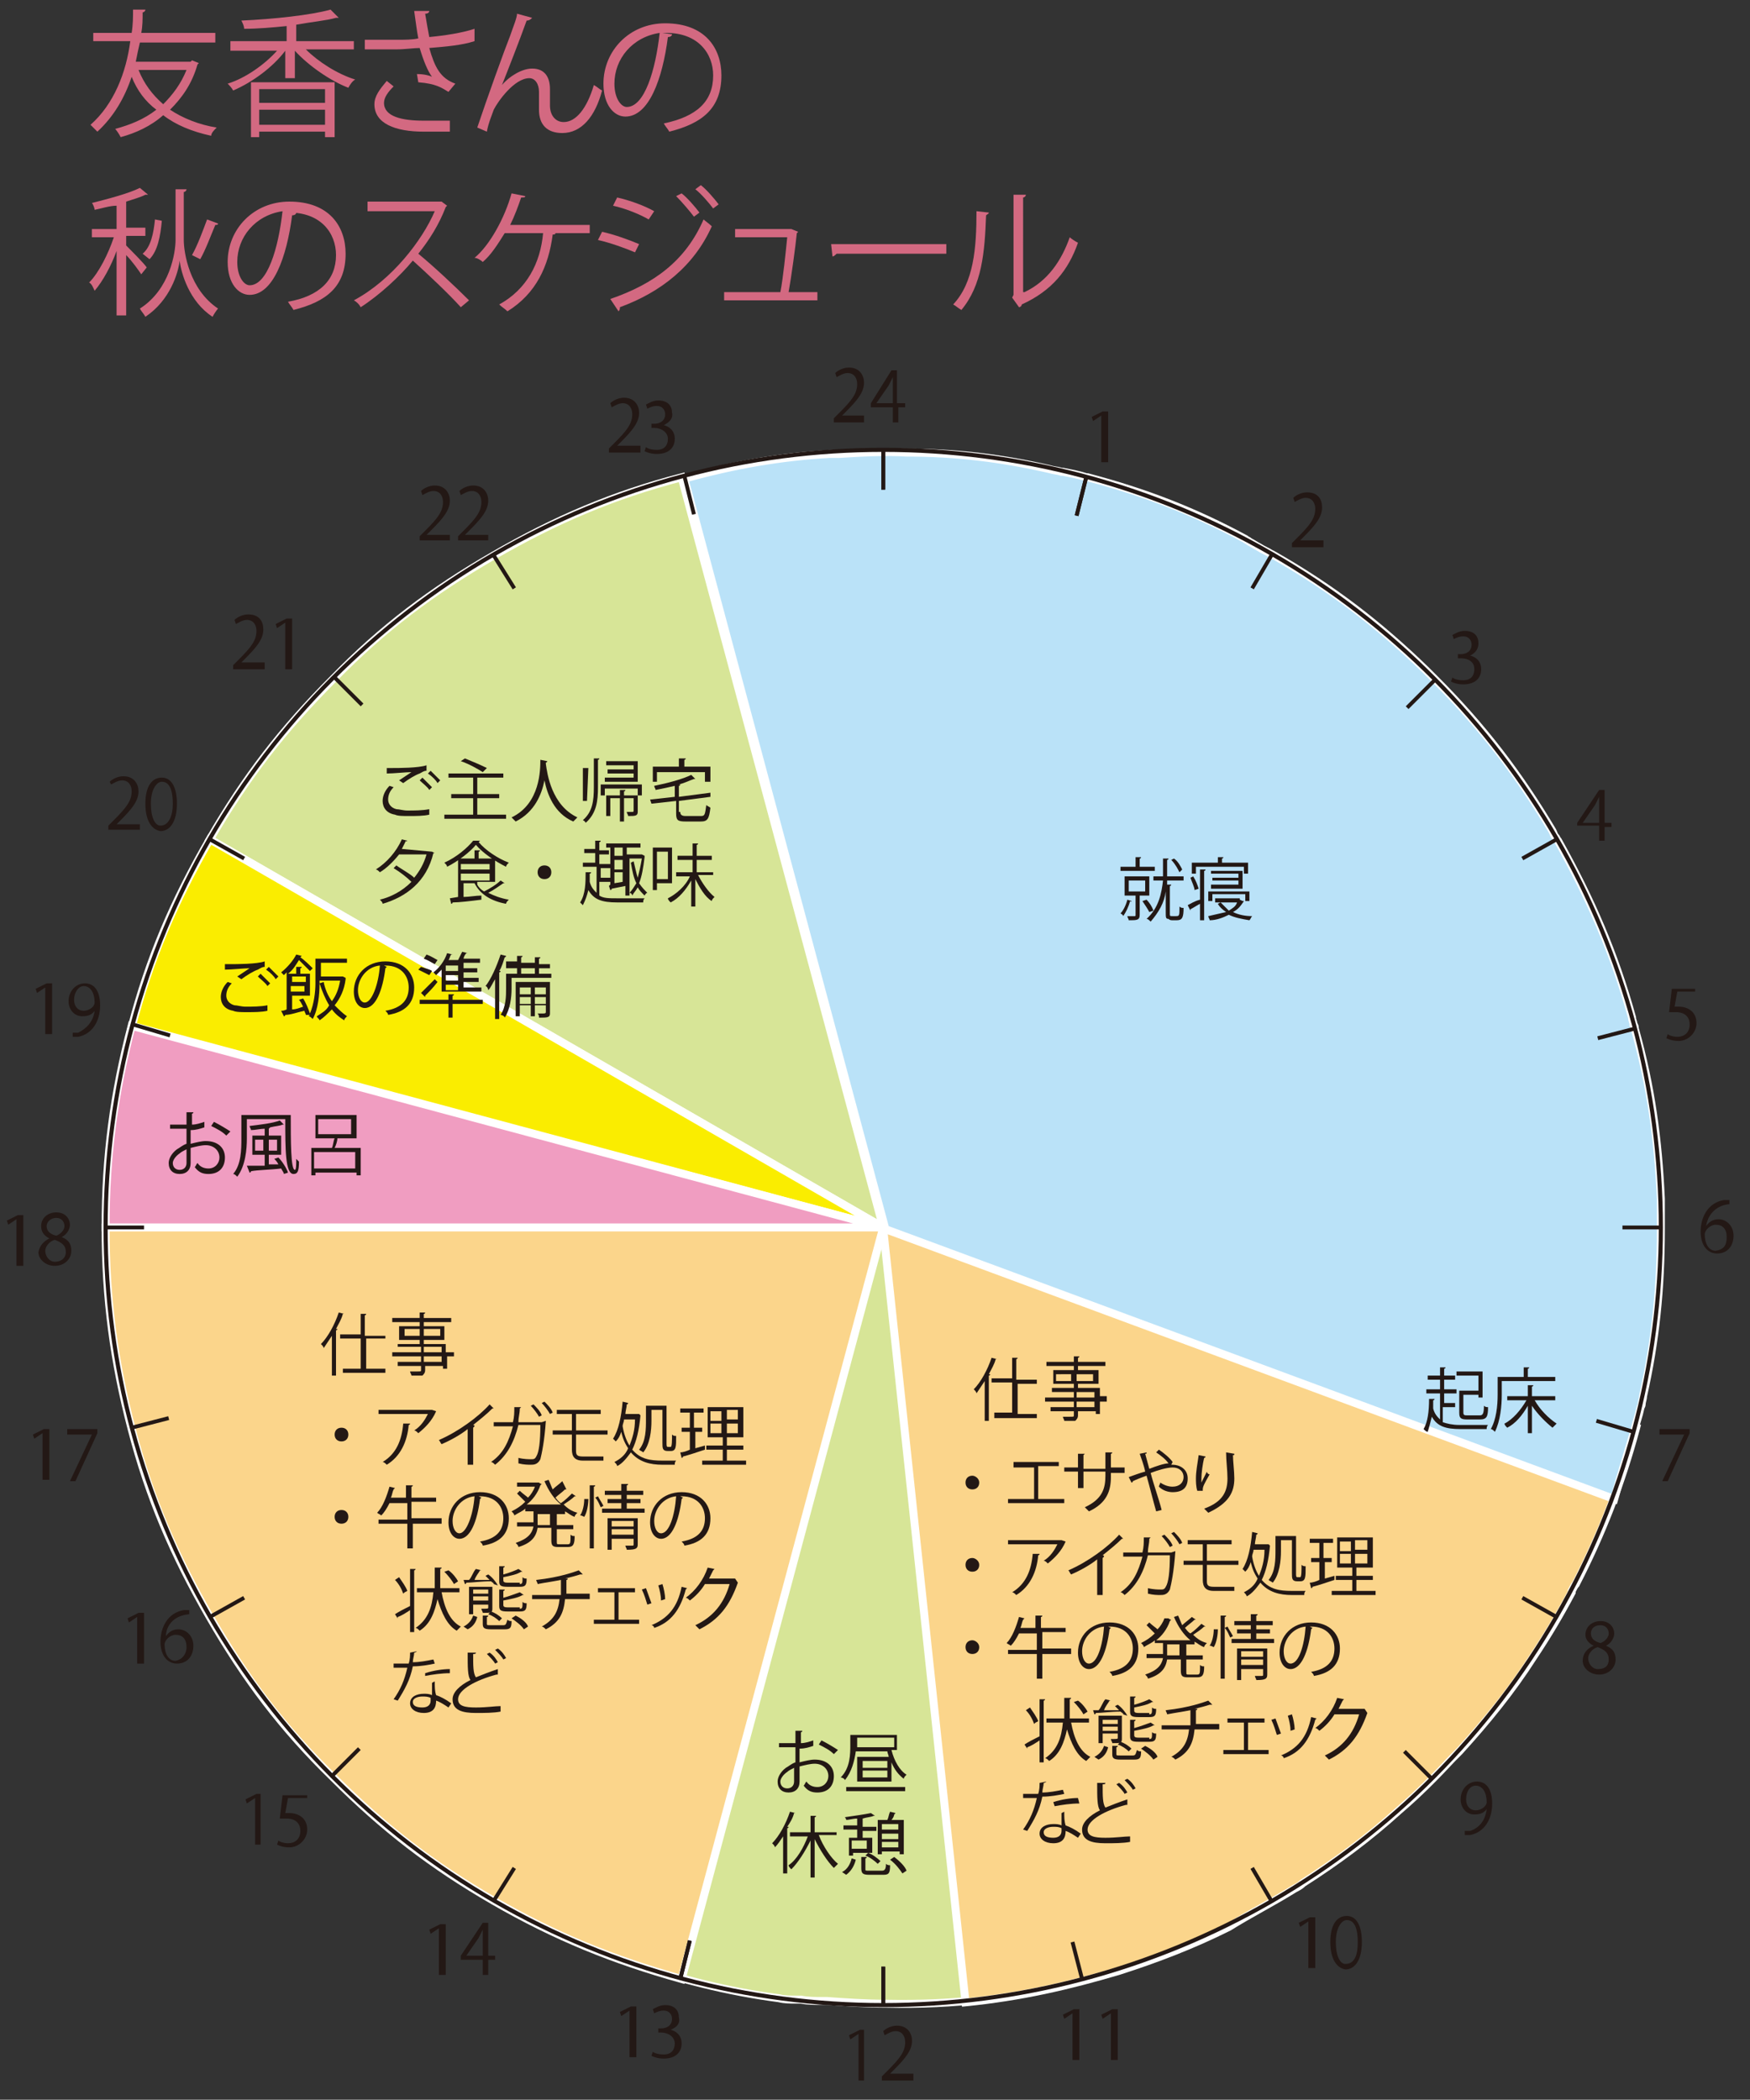 <?xml version="1.0" encoding="utf-8"?>
<!-- Generator: Adobe Illustrator 24.0.2, SVG Export Plug-In . SVG Version: 6.00 Build 0)  -->
<svg version="1.1" id="レイヤー_1" xmlns="http://www.w3.org/2000/svg" xmlns:xlink="http://www.w3.org/1999/xlink" x="0px"
	 y="0px" width="127.6px" height="153.1px" viewBox="0 0 127.6 153.1" style="enable-background:new 0 0 127.6 153.1;"
	 xml:space="preserve">
<rect x="0" y="0" width="127.6" height="153.1" fill="#333333" stroke="none"/>
<style type="text/css">
	.st0{fill:#D7E597;}
	.st1{fill:none;stroke:#FFFFFF;stroke-width:0.58;stroke-miterlimit:10;}
	.st2{fill:#FAED00;}
	.st3{fill:#F09DC1;}
	.st4{fill:#FBD58B;}
	.st5{fill:#BAE2F8;}
	.st6{fill:#231815;}
	.st7{fill:none;stroke:#231815;stroke-width:0.3;stroke-miterlimit:10;}
	.st8{fill:none;stroke:#231815;stroke-width:0.282;stroke-miterlimit:10;}
	.st9{fill:#D36981;}
</style>
<g>
	<g>
		<path class="st0" d="M79.1,144.3L64.4,89.5l0,0.1l0-0.1l-18.7,53.5c3.8,1.3,7.3,2.2,11.1,2.7c0.4,0.1,0.8,0.1,1.2,0.1
			c0.1,0,0.3,0,0.4,0c0.5,0.1,1,0.1,1.6,0.1c0.1,0,0.2,0,0.3,0v0c1.4,0.1,2.8,0.2,4.3,0.2C69.6,146.2,74,145.7,79.1,144.3"/>
		<path class="st1" d="M79.1,144.3L64.4,89.5l0,0.1l0-0.1l-18.7,53.5c3.8,1.3,7.3,2.2,11.1,2.7c0.4,0.1,0.8,0.1,1.2,0.1
			c0.1,0,0.3,0,0.4,0c0.5,0.1,1,0.1,1.6,0.1c0.1,0,0.2,0,0.3,0v0c1.4,0.1,2.8,0.2,4.3,0.2C69.6,146.2,74,145.7,79.1,144.3z"/>
		<path class="st0" d="M49.7,34.8c-5,1.3-9.2,3.1-13.7,5.7c-4.5,2.6-8.1,5.3-11.7,9c-3.7,3.7-6.4,7.2-9,11.7l49.1,28.3L49.7,34.8z"
			/>
		<path class="st1" d="M49.7,34.8c-5,1.3-9.2,3.1-13.7,5.7c-4.5,2.6-8.1,5.3-11.7,9c-3.7,3.7-6.4,7.2-9,11.7l49.1,28.3L49.7,34.8z"
			/>
		<path class="st2" d="M64.4,89.5L9.6,74.9c1.3-5,3.1-9.2,5.7-13.7L64.4,89.5z"/>
		<path class="st1" d="M64.4,89.5L9.6,74.9c1.3-5,3.1-9.2,5.7-13.7L64.4,89.5z"/>
		<path class="st3" d="M64.4,89.5H7.7c0-5.2,0.6-9.7,1.9-14.7L64.4,89.5z"/>
		<path class="st1" d="M64.4,89.5H7.7c0-5.2,0.6-9.7,1.9-14.7L64.4,89.5z"/>
		<path class="st4" d="M7.7,89.5c0,5.2,0.6,9.7,1.9,14.7c1.3,5,3.1,9.2,5.7,13.7c2.6,4.5,5.3,8.1,9,11.7c3.7,3.7,7.2,6.4,11.7,9
			c4.5,2.6,8.7,4.3,13.7,5.7l14.7-54.8H7.7z"/>
		<path class="st1" d="M7.7,89.5c0,5.2,0.6,9.7,1.9,14.7c1.3,5,3.1,9.2,5.7,13.7c2.6,4.5,5.3,8.1,9,11.7c3.7,3.7,7.2,6.4,11.7,9
			c4.5,2.6,8.7,4.3,13.7,5.7l14.7-54.8H7.7z"/>
		<path class="st4" d="M94.4,137.7C94.4,137.7,94.4,137.7,94.4,137.7c0.2-0.1,0.4-0.2,0.6-0.4c2.5-1.6,4.8-3.3,7-5.3
			c1.4-1.2,2.6-2.4,3.9-3.8c0,0,0,0,0.1-0.1c0.1-0.1,0.3-0.3,0.4-0.4c2-2.2,3.8-4.4,5.4-6.9c1-1.5,1.9-3,2.8-4.7c0,0,0,0,0-0.1
			c0.1-0.2,0.2-0.4,0.3-0.5c1.9-3.7,3.3-7.3,4.4-11.4L64.4,89.6l0,0l6,56.4c4-0.4,7.5-1.2,11.2-2.3c2.8-0.9,5.4-1.9,8-3.2
			C91.2,139.5,92.8,138.7,94.4,137.7"/>
		<path class="st1" d="M94.4,137.7C94.4,137.7,94.4,137.7,94.4,137.7c0.2-0.1,0.4-0.2,0.6-0.4c2.5-1.6,4.8-3.3,7-5.3
			c1.4-1.2,2.6-2.4,3.9-3.8c0,0,0,0,0.1-0.1c0.1-0.1,0.3-0.3,0.4-0.4c2-2.2,3.8-4.4,5.4-6.9c1-1.5,1.9-3,2.8-4.7c0,0,0,0,0-0.1
			c0.1-0.2,0.2-0.4,0.3-0.5c1.9-3.7,3.3-7.3,4.4-11.4L64.4,89.6l0,0l6,56.4c4-0.4,7.5-1.2,11.2-2.3c2.8-0.9,5.4-1.9,8-3.2
			C91.2,139.5,92.8,138.7,94.4,137.7z"/>
		<path class="st5" d="M119.2,104.2c0.1-0.5,0.3-1,0.4-1.5c0-0.1,0.1-0.2,0.1-0.3c0-0.2,0.1-0.4,0.1-0.6c0.9-4,1.3-7.8,1.3-12.2
			c0-0.1,0-0.1,0-0.2c0-0.3,0-0.6,0-0.9c0-0.3,0-0.7,0-1c0,0,0-0.1,0-0.1c-0.2-4.3-0.7-8.1-1.9-12.4c0-0.1,0-0.2-0.1-0.3
			c0-0.2-0.1-0.3-0.1-0.5c-1.3-4.7-3-8.6-5.4-12.9c-0.1-0.1-0.1-0.2-0.2-0.3c-0.1-0.1-0.1-0.2-0.2-0.4c-2.5-4.2-5.1-7.6-8.6-11.1
			c-0.1-0.1-0.1-0.1-0.2-0.2c-0.1-0.1-0.3-0.3-0.4-0.4c-3.5-3.4-6.9-6-11.1-8.4c-0.1,0-0.1-0.1-0.2-0.1c-0.3-0.2-0.6-0.3-0.9-0.5
			c-0.2-0.1-0.5-0.3-0.7-0.4c-0.1-0.1-0.2-0.1-0.3-0.2c-3.7-2-7.3-3.4-11.5-4.5c0,0,0,0-0.1,0c-0.6-0.2-1.2-0.3-1.7-0.4
			c0,0-0.1,0-0.1,0c-0.3-0.1-0.6-0.1-0.9-0.2c-3.5-0.8-6.8-1.2-10.4-1.2c-1.6-0.1-3.3,0-4.9,0.1c-0.2,0-0.5,0-0.7,0c0,0,0,0,0,0
			c-3.6,0.2-7,0.8-10.6,1.8l14.6,54.5l0,0.2l53.2,19.7C118.2,107.5,118.7,105.9,119.2,104.2L119.2,104.2
			C119.2,104.2,119.2,104.2,119.2,104.2"/>
		<path class="st1" d="M119.2,104.2c0.1-0.5,0.3-1,0.4-1.5c0-0.1,0.1-0.2,0.1-0.3c0-0.2,0.1-0.4,0.1-0.6c0.9-4,1.3-7.8,1.3-12.2
			c0-0.1,0-0.1,0-0.2c0-0.3,0-0.6,0-0.9c0-0.3,0-0.7,0-1c0,0,0-0.1,0-0.1c-0.2-4.3-0.7-8.1-1.9-12.4c0-0.1,0-0.2-0.1-0.3
			c0-0.2-0.1-0.3-0.1-0.5c-1.3-4.7-3-8.6-5.4-12.9c-0.1-0.1-0.1-0.2-0.2-0.3c-0.1-0.1-0.1-0.2-0.2-0.4c-2.5-4.2-5.1-7.6-8.6-11.1
			c-0.1-0.1-0.1-0.1-0.2-0.2c-0.1-0.1-0.3-0.3-0.4-0.4c-3.5-3.4-6.9-6-11.1-8.4c-0.1,0-0.1-0.1-0.2-0.1c-0.3-0.2-0.6-0.3-0.9-0.5
			c-0.2-0.1-0.5-0.3-0.7-0.4c-0.1-0.1-0.2-0.1-0.3-0.2c-3.7-2-7.3-3.4-11.5-4.5c0,0,0,0-0.1,0c-0.6-0.2-1.2-0.3-1.7-0.4
			c0,0-0.1,0-0.1,0c-0.3-0.1-0.6-0.1-0.9-0.2c-3.5-0.8-6.8-1.2-10.4-1.2c-1.6-0.1-3.3,0-4.9,0.1c-0.2,0-0.5,0-0.7,0c0,0,0,0,0,0
			c-3.6,0.2-7,0.8-10.6,1.8l14.6,54.5l0,0.2l53.2,19.7C118.2,107.5,118.7,105.9,119.2,104.2L119.2,104.2
			C119.2,104.2,119.2,104.2,119.2,104.2z"/>
	</g>
	<g>
		<path class="st6" d="M19.5,73.7c-0.4,0.1-1,0.1-1.5,0.1c-0.4,0-0.8,0-1-0.1c-0.6-0.1-0.9-0.5-0.9-1c0-0.4,0.2-0.8,0.5-1.1l0.3,0.1
			c-0.3,0.3-0.4,0.6-0.4,0.9c0,0.3,0.2,0.6,0.6,0.7c0.2,0,0.5,0.1,0.8,0.1c0.5,0,1.1,0,1.6-0.1L19.5,73.7z M17.3,71.2
			c0.3-0.2,0.6-0.4,0.9-0.6v0c-0.4,0-1.3,0.1-1.8,0.1c0-0.1,0-0.3,0-0.4h0.3c0.6,0,2,0,2.6-0.2l0,0.4c-0.2,0-0.3,0.1-0.5,0.2
			c-0.3,0.1-0.8,0.4-1.2,0.7L17.3,71.2z M19.5,71.9c-0.1-0.2-0.5-0.5-0.7-0.7l0.2-0.2c0.2,0.2,0.5,0.5,0.7,0.7L19.5,71.9z
			 M20.1,71.4c-0.1-0.2-0.4-0.5-0.7-0.7l0.2-0.2c0.2,0.2,0.5,0.5,0.7,0.7L20.1,71.4z"/>
		<path class="st6" d="M25,71.2l0.2,0.1c0,0,0,0,0,0.1c-0.1,0.8-0.4,1.4-0.8,1.9c0.3,0.3,0.6,0.6,0.9,0.8c-0.1,0.1-0.2,0.2-0.2,0.3
			c-0.3-0.2-0.6-0.4-0.9-0.8c-0.3,0.3-0.6,0.6-0.9,0.8c0-0.1-0.2-0.2-0.2-0.3c0.3-0.2,0.7-0.4,0.9-0.8c-0.3-0.5-0.5-1-0.7-1.6
			l0.3-0.1c0.1,0.5,0.3,1,0.6,1.4c0.3-0.4,0.5-0.9,0.6-1.5h-1.5v0.2c0,0.8-0.1,1.9-0.5,2.6c-0.1-0.1-0.2-0.2-0.3-0.2
			c0,0,0.1-0.1,0.1-0.1L22.3,74c0-0.1-0.1-0.2-0.1-0.3c-0.5,0.1-1,0.3-1.4,0.3c0,0,0,0.1-0.1,0.1l-0.2-0.4c0.1,0,0.2,0,0.4-0.1v-2.7
			c-0.1,0.1-0.1,0.1-0.2,0.2c-0.1-0.1-0.2-0.2-0.2-0.2c0.5-0.4,0.9-0.9,1.1-1.3l0.4,0.1c0,0,0,0-0.1,0.1c0.3,0.2,0.7,0.6,0.9,0.8
			l-0.2,0.2c-0.2-0.2-0.5-0.5-0.8-0.8c-0.2,0.3-0.4,0.7-0.8,1h0.6v-0.5l0.4,0c0,0,0,0.1-0.1,0.1v0.4h0.7v1.6h-1.3v1
			c0.3,0,0.5-0.1,0.8-0.2c-0.1-0.2-0.2-0.4-0.3-0.5l0.3-0.1c0.2,0.3,0.4,0.8,0.5,1.1c0.3-0.7,0.4-1.6,0.4-2.2v-1.8h2.3v0.3h-1.9v1
			L25,71.2L25,71.2z M22.3,71.2h-1v0.4h1V71.2z M21.2,72.3h1v-0.4h-1V72.3z"/>
		<path class="st6" d="M28.2,70.5c0,0-0.1,0.1-0.1,0.1c-0.2,1.6-0.7,2.9-1.5,2.9c-0.4,0-0.8-0.4-0.8-1.2c0-1.2,0.9-2.2,2.3-2.2
			c1.4,0,2.1,0.9,2.1,1.9c0,1.2-0.7,1.8-1.9,2c0-0.1-0.1-0.2-0.2-0.3c1.2-0.2,1.7-0.8,1.7-1.7c0-0.8-0.5-1.6-1.7-1.6
			c0,0-0.1,0-0.1,0L28.2,70.5z M27.7,70.4c-1,0.1-1.6,1-1.6,1.8c0,0.5,0.2,0.9,0.5,0.9C27.1,73.1,27.6,71.8,27.7,70.4z"/>
		<path class="st6" d="M30.7,70.5c0.3,0.1,0.7,0.2,0.8,0.3l-0.2,0.3c-0.2-0.1-0.6-0.3-0.8-0.4L30.7,70.5z M35.2,72.9v0.3H33v1h-0.3
			v-1h-2.1v-0.3h2.1v-0.4l0.4,0c0,0,0,0.1-0.1,0.1v0.3H35.2z M30.7,72.4c0.3-0.3,0.7-0.7,1-1l0.2,0.2c-0.3,0.4-0.6,0.7-0.9,1
			c0,0,0,0,0,0c0,0,0,0.1,0,0.1L30.7,72.4z M31.1,69.6c0.3,0.1,0.6,0.3,0.8,0.4l-0.2,0.3c-0.2-0.1-0.5-0.3-0.8-0.4L31.1,69.6z
			 M32.2,72.4v-1.7c-0.1,0.1-0.3,0.3-0.4,0.4c-0.1-0.1-0.2-0.2-0.2-0.2c0.4-0.3,0.8-0.8,1-1.4l0.4,0.1c0,0-0.1,0-0.1,0
			c-0.1,0.1-0.1,0.3-0.2,0.4h0.7c0.1-0.2,0.2-0.4,0.3-0.6l0.4,0.1c0,0,0,0-0.1,0c-0.1,0.1-0.2,0.3-0.2,0.4h1.2v0.3h-1.2v0.4h1v0.3
			h-1v0.4h1.1v0.3h-1.1v0.4h1.3v0.3H32.2z M33.4,70.8v-0.4h-0.9v0.4H33.4z M33.4,71.5v-0.4h-0.9v0.4H33.4z M33.4,72.2v-0.4h-0.9v0.4
			H33.4z"/>
		<path class="st6" d="M36.1,71.4c-0.2,0.3-0.3,0.6-0.5,0.8c0-0.1-0.1-0.3-0.2-0.3c0.4-0.5,0.8-1.4,1.1-2.3l0.4,0.1
			c0,0,0,0.1-0.1,0.1c-0.1,0.3-0.2,0.7-0.4,1l0.1,0c0,0,0,0.1-0.1,0.1v3.4h-0.3V71.4z M40.2,71v0.3h-2.9v0.8c0,0.6-0.1,1.5-0.5,2.1
			c0-0.1-0.2-0.2-0.3-0.2c0.4-0.6,0.4-1.4,0.4-1.9V71H40.2z M36.9,70.1h0.8v-0.4l0.4,0c0,0,0,0.1-0.1,0.1v0.4h1v-0.4l0.4,0
			c0,0,0,0.1-0.1,0.1v0.4h0.8v0.3h-0.8v0.4H39v-0.4h-1v0.4h-0.3v-0.4h-0.8V70.1z M40.1,71.7v2.2c0,0.3-0.2,0.3-0.8,0.3
			c0-0.1,0-0.2-0.1-0.3c0.1,0,0.2,0,0.3,0c0.2,0,0.3,0,0.3-0.1v-0.5H39v0.8h-0.3v-0.8h-0.8v0.8h-0.3v-2.5H40.1z M38.7,72h-0.8v0.5
			h0.8V72z M37.9,73.2h0.8v-0.5h-0.8V73.2z M39.8,72H39v0.5h0.8V72z M39,73.2h0.8v-0.5H39V73.2z"/>
	</g>
	<g>
		<circle class="st7" cx="64.4" cy="89.5" r="56.7"/>
	</g>
	<line class="st8" x1="64.4" y1="32.9" x2="64.4" y2="35.7"/>
	<line class="st8" x1="64.4" y1="143.4" x2="64.4" y2="146.2"/>
	<line class="st8" x1="121.1" y1="89.5" x2="118.3" y2="89.5"/>
	<line class="st8" x1="10.5" y1="89.5" x2="7.7" y2="89.5"/>
	<line class="st8" x1="113.5" y1="117.9" x2="111" y2="116.5"/>
	<line class="st8" x1="17.8" y1="62.6" x2="15.3" y2="61.2"/>
	<line class="st8" x1="92.7" y1="138.6" x2="91.3" y2="136.2"/>
	<line class="st8" x1="37.5" y1="42.9" x2="36" y2="40.5"/>
	<line class="st8" x1="64.4" y1="32.9" x2="64.4" y2="35.7"/>
	<line class="st8" x1="64.4" y1="143.4" x2="64.4" y2="146.2"/>
	<line class="st8" x1="92.7" y1="40.5" x2="91.3" y2="42.9"/>
	<line class="st8" x1="37.5" y1="136.2" x2="36" y2="138.6"/>
	<line class="st8" x1="113.5" y1="61.2" x2="111" y2="62.6"/>
	<line class="st8" x1="17.8" y1="116.5" x2="15.3" y2="117.9"/>
	<line class="st8" x1="79.2" y1="34.8" x2="78.5" y2="37.6"/>
	<line class="st8" x1="50.3" y1="141.5" x2="49.6" y2="144.3"/>
	<line class="st8" x1="119.1" y1="104.4" x2="116.4" y2="103.6"/>
	<line class="st8" x1="12.4" y1="75.5" x2="9.7" y2="74.7"/>
	<line class="st8" x1="104.4" y1="129.7" x2="102.4" y2="127.7"/>
	<line class="st8" x1="26.4" y1="51.4" x2="24.4" y2="49.4"/>
	<line class="st8" x1="78.9" y1="144.3" x2="78.2" y2="141.6"/>
	<line class="st8" x1="50.6" y1="37.5" x2="49.9" y2="34.7"/>
	<line class="st8" x1="79.2" y1="34.8" x2="78.5" y2="37.6"/>
	<line class="st8" x1="50.3" y1="141.5" x2="49.6" y2="144.3"/>
	<line class="st8" x1="104.6" y1="49.6" x2="102.6" y2="51.6"/>
	<line class="st8" x1="26.2" y1="127.5" x2="24.2" y2="129.5"/>
	<line class="st8" x1="119.2" y1="75" x2="116.5" y2="75.7"/>
	<line class="st8" x1="12.3" y1="103.4" x2="9.6" y2="104.1"/>
	<g>
		<path class="st6" d="M105.2,102.7v1c0.3,0.1,0.7,0.2,1.2,0.2c0.2,0,1.8,0,2.1,0c-0.1,0.1-0.1,0.2-0.1,0.3h-1.9
			c-1.1,0-1.7-0.2-2.1-0.9c-0.1,0.4-0.2,0.8-0.3,1.1c-0.1,0-0.2-0.1-0.3-0.2c0.3-0.5,0.4-1.3,0.4-2.2l0.4,0c0,0,0,0.1-0.1,0.1
			c0,0.2,0,0.4,0,0.6c0.1,0.4,0.3,0.6,0.5,0.8v-1.9h-1v-0.3h1v-0.7h-0.9v-0.3h0.9v-0.6l0.4,0c0,0,0,0.1-0.1,0.1v0.5h0.8v0.3h-0.8
			v0.7h0.9v0.3h-0.9v0.7h0.8v0.3H105.2z M107.8,101.4v-1.1h-1.6V100h1.9v1.9h-0.3v-0.2h-1.1v1.3c0,0.2,0.1,0.2,0.3,0.2h0.9
			c0.2,0,0.3-0.1,0.3-0.7c0.1,0.1,0.2,0.1,0.3,0.1c0,0.7-0.1,0.9-0.6,0.9h-0.9c-0.5,0-0.6-0.1-0.6-0.5v-1.6H107.8z"/>
		<path class="st6" d="M113.4,100.7h-3.9v1c0,0.8-0.1,1.9-0.5,2.7c-0.1-0.1-0.2-0.2-0.3-0.2c0.4-0.7,0.5-1.7,0.5-2.5v-1.3h1.9v-0.7
			l0.4,0c0,0,0,0.1-0.1,0.1v0.6h2V100.7z M113.4,102.1h-1.5c0.4,0.7,1,1.3,1.6,1.7c-0.1,0.1-0.2,0.2-0.3,0.3c-0.5-0.4-1.1-1-1.5-1.6
			v2h-0.3v-2c-0.4,0.7-0.9,1.3-1.5,1.6c-0.1-0.1-0.2-0.2-0.2-0.3c0.6-0.3,1.2-1,1.6-1.7h-1.4v-0.3h1.5v-0.8l0.4,0c0,0,0,0.1-0.1,0.1
			v0.7h1.7V102.1z"/>
	</g>
	<g>
		<path class="st6" d="M71.8,100.7c-0.2,0.3-0.4,0.6-0.6,0.9c0-0.1-0.1-0.2-0.2-0.3c0.5-0.5,1-1.4,1.3-2.3l0.4,0.1c0,0-0.1,0-0.1,0
			c-0.1,0.4-0.3,0.7-0.5,1.1l0.1,0c0,0,0,0.1-0.1,0.1v3.3h-0.3V100.7z M75.7,100.9h-1.5v2.2h1.4v0.3h-3.1V103h1.3v-2.2h-1.5v-0.3
			h1.5V99l0.4,0c0,0,0,0.1-0.1,0.1v1.5h1.5V100.9z"/>
		<path class="st6" d="M80.7,101.9v0.3h-0.5v0.9h-0.3v-0.2h-1.3v0.3c0,0.2-0.1,0.3-0.2,0.4c-0.2,0-0.4,0-0.8,0
			c0-0.1-0.1-0.2-0.1-0.3c0.2,0,0.4,0,0.5,0c0.3,0,0.3,0,0.3-0.1v-0.3h-1.7v-0.3h1.7v-0.4h-2.1v-0.3h2.1v-0.4h-1.6v-0.3h1.6v-0.3
			h-1.5v-1h1.5v-0.3h-2v-0.3h2v-0.4l0.4,0c0,0,0,0.1-0.1,0.1v0.3h2v0.3h-2v0.3h1.5v1h-1.5v0.3h1.6v0.6H80.7z M77,100.7h1.1v-0.5H77
			V100.7z M79.7,100.2h-1.2v0.5h1.2V100.2z M78.5,101.5v0.4h1.3v-0.4H78.5z M79.8,102.6v-0.4h-1.3v0.4H79.8z"/>
	</g>
	<g>
		<path class="st6" d="M59.3,127.3c-0.3,0.1-0.6,0.2-1,0.2c0,0.3,0,0.7,0,1c0.4-0.1,0.8-0.2,1.1-0.2c0.9,0,1.4,0.5,1.4,1.2
			c0,0.7-0.4,1.2-1.2,1.2c-0.4,0-0.7-0.1-1-0.5c0.1-0.1,0.1-0.2,0.2-0.3c0.2,0.3,0.5,0.4,0.8,0.4c0.5,0,0.8-0.4,0.8-0.8
			c0-0.5-0.4-0.9-1-0.9c-0.3,0-0.7,0.1-1.1,0.2c0,0.4,0,1,0,1.1c0,0.5-0.3,0.8-0.8,0.8c-0.5,0-0.8-0.3-0.8-0.8c0-0.3,0.2-0.7,0.6-1
			c0.2-0.1,0.4-0.3,0.7-0.4v-1.1c-0.4,0-0.8,0-1.2,0l0-0.3c0.4,0,0.8,0,1.2,0v-0.9l0.5,0c0,0.1-0.1,0.1-0.1,0.1c0,0.2,0,0.5,0,0.8
			c0.3,0,0.6-0.1,0.9-0.2L59.3,127.3z M57.9,129.9c0-0.1,0-0.5,0-1c-0.2,0.1-0.4,0.2-0.5,0.3c-0.3,0.2-0.5,0.5-0.5,0.7
			c0,0.3,0.2,0.5,0.5,0.5C57.7,130.4,57.9,130.2,57.9,129.9L57.9,129.9z M60.8,127.9c-0.3-0.3-0.7-0.5-1.1-0.7l0.2-0.3
			c0.4,0.2,0.9,0.5,1.2,0.7L60.8,127.9z"/>
		<path class="st6" d="M65.5,127.6H65c0.2,0.8,0.6,1.5,1.1,1.8c-0.1,0.1-0.2,0.2-0.2,0.3c-0.4-0.3-0.7-0.7-0.9-1.2v1.4h-2.5v-1.8
			h2.3c0-0.1-0.1-0.3-0.1-0.4h-2.3c-0.1,0.7-0.3,1.5-0.8,2.1c0-0.1-0.2-0.2-0.3-0.2c0.7-0.7,0.7-1.7,0.7-2.4v-0.7h3.4V127.6z
			 M61.7,130.6v-0.3h4.3v0.3H61.7z M62.5,126.7v0.4c0,0.1,0,0.2,0,0.3h2.7v-0.7H62.5z M64.7,128.9v-0.5h-1.8v0.5H64.7z M64.7,129.6
			v-0.5h-1.8v0.5H64.7z"/>
	</g>
	<g>
		<path class="st6" d="M57.1,133.9c-0.2,0.3-0.4,0.6-0.6,0.8c0-0.1-0.1-0.2-0.2-0.3c0.5-0.5,1-1.4,1.3-2.3l0.4,0.1c0,0-0.1,0-0.1,0
			c-0.1,0.4-0.3,0.7-0.5,1l0.1,0c0,0,0,0.1-0.1,0.1v3.3h-0.3V133.9z M61,133.8h-1.3c0.3,0.8,0.9,1.7,1.4,2.1
			c-0.1,0.1-0.2,0.2-0.3,0.3c-0.5-0.5-1-1.3-1.4-2.1v2.8h-0.3v-2.7c-0.4,0.8-0.9,1.6-1.4,2.1c-0.1-0.1-0.2-0.2-0.2-0.3
			c0.6-0.4,1.1-1.3,1.4-2.1h-1.3v-0.3h1.5v-1.2l0.4,0c0,0,0,0.1-0.1,0.1v1.1H61V133.8z"/>
		<path class="st6" d="M62.4,135.6c-0.1,0.4-0.3,0.8-0.7,1.1l-0.3-0.2c0.4-0.2,0.6-0.6,0.7-1L62.4,135.6z M62.5,133.9v-0.5h-1v-0.3
			h1v-0.5c-0.3,0-0.6,0.1-0.8,0.1c0-0.1-0.1-0.2-0.1-0.2c0.7-0.1,1.4-0.2,1.9-0.3l0.3,0.2c0,0,0,0-0.1,0c0,0,0,0,0,0
			c-0.2,0.1-0.5,0.1-0.8,0.2v0.6h1v0.3h-1v0.5h0.7v1.1h-1.4v0.2h-0.3v-1.3H62.5z M63.2,134.8v-0.6h-1.1v0.6H63.2z M63.1,136.3
			c0,0.1,0,0.1,0.3,0.1h0.9c0.2,0,0.3-0.1,0.3-0.5c0.1,0.1,0.2,0.1,0.3,0.1c0,0.6-0.1,0.7-0.5,0.7h-1c-0.5,0-0.6-0.1-0.6-0.5v-0.8
			l0.4,0c0,0,0,0.1-0.1,0.1V136.3z M64,135.9c-0.2-0.2-0.6-0.5-0.9-0.6l0.2-0.2c0.3,0.1,0.7,0.4,0.9,0.6L64,135.9z M64.3,135v0.2H64
			v-2.5h0.7c0.1-0.2,0.1-0.4,0.2-0.6l0.4,0.1c0,0,0,0-0.1,0.1c0,0.1-0.1,0.3-0.2,0.4h0.9v2.5h-0.3V135H64.3z M65.5,133h-1.2v0.4h1.2
			V133z M64.3,134.1h1.2v-0.4h-1.2V134.1z M64.3,134.7h1.2v-0.4h-1.2V134.7z M65.8,136.6c-0.2-0.3-0.5-0.7-0.9-1l0.3-0.2
			c0.4,0.3,0.8,0.7,0.9,1L65.8,136.6z"/>
	</g>
	<g>
		<path class="st6" d="M25.4,104.6c0,0.3-0.2,0.5-0.5,0.5s-0.5-0.2-0.5-0.5c0-0.3,0.2-0.5,0.5-0.5C25.2,104.1,25.4,104.3,25.4,104.6
			z"/>
		<path class="st6" d="M31.8,102.9C31.8,102.9,31.8,102.9,31.8,102.9c-0.3,0.7-0.8,1.2-1.3,1.6c-0.1-0.1-0.2-0.2-0.3-0.2
			c0.5-0.3,0.8-0.8,1-1.2h-3.6v-0.3h3.8l0.1,0L31.8,102.9z M29.9,103.8c0,0,0,0.1-0.1,0.1c-0.1,1.2-0.6,2.3-1.6,2.9
			c-0.1-0.1-0.2-0.2-0.3-0.2c1-0.6,1.4-1.6,1.5-2.8L29.9,103.8z"/>
		<path class="st6" d="M36,102.7C36,102.8,36,102.8,36,102.7c-0.1,0-0.1,0-0.1,0c-0.4,0.4-0.9,0.8-1.4,1.2c0,0,0.1,0,0.1,0.1
			c0,0-0.1,0.1-0.1,0.1v2.7h-0.4v-2.6c-0.5,0.4-1.2,0.8-1.9,1.1c-0.1-0.1-0.1-0.2-0.2-0.3c1.4-0.6,2.9-1.7,3.7-2.6L36,102.7z"/>
		<path class="st6" d="M39.8,103.6C39.8,103.6,39.8,103.7,39.8,103.6c-0.1,1.5-0.3,2.4-0.4,2.8c-0.2,0.4-0.5,0.4-0.7,0.4
			c-0.2,0-0.5,0-0.9-0.1c0-0.1,0-0.3,0-0.4c0.4,0.1,0.8,0.1,0.9,0.1c0.2,0,0.3,0,0.4-0.2c0.2-0.3,0.3-1.1,0.3-2.3h-1.6
			c-0.3,1.2-0.8,2.2-1.7,2.9c-0.1-0.1-0.2-0.2-0.3-0.2c0.9-0.6,1.3-1.5,1.6-2.6H36v-0.3h1.4c0.1-0.4,0.1-0.7,0.1-1.1l0.5,0
			c0,0-0.1,0.1-0.1,0.1c0,0.4-0.1,0.6-0.1,1h1.6l0.1,0L39.8,103.6z M38.9,102.4c0.2,0.2,0.5,0.5,0.6,0.8l-0.2,0.1
			c-0.1-0.2-0.4-0.6-0.6-0.8L38.9,102.4z M39.7,102.2c0.2,0.2,0.5,0.5,0.6,0.8l-0.2,0.1c-0.1-0.2-0.4-0.6-0.6-0.8L39.7,102.2z"/>
		<path class="st6" d="M42,104.7v1.1c0,0.3,0.1,0.4,0.5,0.4h0.9c0.2,0,0.4,0,0.6,0c0,0.1,0,0.3,0,0.3c-0.2,0-0.4,0-0.6,0h-0.9
			c-0.6,0-0.8-0.3-0.8-0.8v-1.1h-1.4v-0.3h1.4v-1.2h-1.1v-0.3h3.2v0.3H42v1.2h2.3v0.3H42z"/>
		<path class="st6" d="M46.7,103.2C46.7,103.2,46.7,103.2,46.7,103.2c-0.1,1.1-0.3,1.9-0.6,2.5c0.6,0.7,1.3,0.8,2.2,0.8h1
			c-0.1,0.1-0.1,0.2-0.1,0.3h-0.9c-0.9,0-1.7-0.2-2.3-0.9c-0.3,0.4-0.6,0.8-1,1c0-0.1-0.1-0.2-0.2-0.3c0.4-0.2,0.8-0.5,1-1
			c-0.2-0.3-0.4-0.7-0.5-1.2c-0.1,0.3-0.2,0.5-0.4,0.7c-0.1-0.1-0.2-0.2-0.2-0.2c0.4-0.6,0.6-1.6,0.7-2.7l0.4,0.1c0,0,0,0.1-0.1,0.1
			c0,0.2-0.1,0.5-0.1,0.7h0.9l0.1,0L46.7,103.2z M45.5,103.5c0,0.2-0.1,0.3-0.1,0.5c0.1,0.6,0.3,1.1,0.5,1.4
			c0.2-0.5,0.4-1.1,0.4-1.9H45.5z M47.5,102.9v0.7c0,0.7-0.1,1.7-0.6,2.3c-0.1-0.1-0.2-0.1-0.3-0.2c0.5-0.6,0.5-1.5,0.5-2.2v-1h1.5
			v2.7c0,0.2,0,0.3,0.1,0.3c0.2,0,0.2,0,0.2,0c0.1,0,0.1-0.5,0.1-0.9c0.1,0.1,0.2,0.1,0.3,0.1c0,0.8,0,1.1-0.4,1.1h-0.2
			c-0.4,0-0.4-0.2-0.4-0.6v-2.4H47.5z"/>
		<path class="st6" d="M50.7,104.4v1.2l0.7-0.2c0,0,0,0.1,0,0.3c-0.6,0.2-1.2,0.4-1.6,0.5c0,0,0,0.1-0.1,0.1l-0.1-0.4
			c0.2,0,0.5-0.1,0.7-0.2v-1.3h-0.6v-0.3h0.6v-1.1h-0.7v-0.3h1.7v0.3h-0.7v1.1h0.6v0.3H50.7z M53,106.5h1.4v0.3h-3.2v-0.3h1.5v-0.8
			h-1.2v-0.3h1.2v-0.6h-1.1v-2.2h2.6v2.2H53v0.6h1.2v0.3H53V106.5z M51.8,102.9v0.7h0.8v-0.7H51.8z M51.8,104.5h0.8v-0.7h-0.8V104.5
			z M53.8,103.5v-0.7H53v0.7H53.8z M53.8,104.5v-0.7H53v0.7H53.8z"/>
	</g>
	<g>
		<path class="st6" d="M25.4,110.6c0,0.3-0.2,0.5-0.5,0.5s-0.5-0.2-0.5-0.5c0-0.3,0.2-0.5,0.5-0.5C25.2,110.1,25.4,110.3,25.4,110.6
			z"/>
		<path class="st6" d="M32.2,110.8v0.3h-2.1v1.8h-0.4v-1.8h-2.1v-0.3h2.1v-1.2h-1.3c-0.2,0.4-0.4,0.7-0.6,0.9
			c-0.1-0.1-0.2-0.1-0.3-0.2c0.4-0.4,0.7-1.2,0.9-1.9l0.4,0.1c0,0-0.1,0.1-0.1,0.1c-0.1,0.2-0.1,0.4-0.2,0.6h1.1v-0.9l0.5,0
			c0,0,0,0.1-0.1,0.1v0.8h1.8v0.3h-1.8v1.2H32.2z"/>
		<path class="st6" d="M35.1,109.2c0,0-0.1,0.1-0.1,0.1c-0.2,1.6-0.7,2.9-1.5,2.9c-0.4,0-0.8-0.4-0.8-1.2c0-1.2,0.9-2.2,2.3-2.2
			c1.4,0,2.1,0.9,2.1,1.9c0,1.2-0.7,1.8-1.9,2c0-0.1-0.1-0.2-0.2-0.3c1.2-0.2,1.7-0.8,1.7-1.7c0-0.8-0.5-1.6-1.7-1.6
			c0,0-0.1,0-0.1,0L35.1,109.2z M34.6,109.1c-1,0.1-1.6,1-1.6,1.8c0,0.5,0.2,0.9,0.5,0.9C34,111.8,34.5,110.5,34.6,109.1z"/>
		<path class="st6" d="M41.3,108.6c0,0-0.1,0-0.1,0c-0.2,0.2-0.5,0.4-0.7,0.6c0.1,0.1,0.2,0.3,0.4,0.4c0.3-0.2,0.6-0.5,0.8-0.7
			l0.3,0.2c0,0-0.1,0-0.1,0c-0.2,0.2-0.5,0.4-0.8,0.6c0.3,0.3,0.6,0.5,1,0.6c-0.1,0.1-0.2,0.2-0.2,0.3c-0.3-0.1-0.5-0.3-0.7-0.4v0.2
			h-0.6v0.8h1.2v0.3h-1.2v0.9c0,0.2,0,0.2,0.2,0.2h0.6c0.2,0,0.2-0.1,0.2-0.7c0.1,0.1,0.2,0.1,0.3,0.1c0,0.6-0.1,0.8-0.5,0.8h-0.7
			c-0.4,0-0.5-0.1-0.5-0.5v-0.9h-1c-0.1,0.6-0.4,1.1-1.4,1.4c0-0.1-0.1-0.2-0.2-0.3c0.9-0.3,1.2-0.7,1.3-1.2h-1.2v-0.3h1.2v-0.8
			h-0.6v-0.2c-0.2,0.2-0.5,0.3-0.8,0.5c0-0.1-0.1-0.2-0.2-0.3c0.4-0.2,0.7-0.4,1-0.7c-0.2-0.2-0.4-0.4-0.6-0.6l0.2-0.2
			c0.2,0.2,0.5,0.4,0.6,0.5c0.2-0.2,0.4-0.5,0.5-0.8h-1.3v-0.3h1.5l0.1,0c0.1,0.1,0.2,0.1,0.2,0.1c0,0,0,0-0.1,0.1
			c-0.2,0.6-0.6,1.1-1,1.4h2.5c-0.5-0.4-0.9-1-1.2-1.7l0.3-0.1c0.1,0.2,0.2,0.5,0.3,0.7c0.2-0.2,0.5-0.4,0.7-0.6L41.3,108.6z
			 M40.1,111.2v-0.8h-0.9v0.8H40.1z"/>
		<path class="st6" d="M42.9,109.3c0,0.4-0.1,1-0.3,1.3c-0.2-0.1-0.2-0.1-0.3-0.1c0.2-0.3,0.3-0.8,0.3-1.2L42.9,109.3z M43,108.3
			l0.4,0c0,0,0,0.1-0.1,0.1v4.5H43V108.3z M43.8,109.9c-0.1-0.2-0.2-0.5-0.4-0.7l0.2-0.1c0.1,0.2,0.3,0.5,0.4,0.7L43.8,109.9z
			 M45.6,110H47v0.3h-3.1V110h1.4v-0.4h-1v-0.3h1V109h-1.2v-0.3h1.2v-0.5l0.5,0c0,0,0,0.1-0.1,0.1v0.4h1.2v0.3h-1.2v0.3h1v0.3h-1
			V110z M46.5,110.6v2c0,0.3-0.1,0.4-0.8,0.4c0-0.1-0.1-0.2-0.1-0.3c0.1,0,0.3,0,0.4,0c0.2,0,0.2,0,0.2-0.1v-0.4h-1.6v0.8h-0.3v-2.3
			H46.5z M46.2,110.9h-1.6v0.4h1.6V110.9z M44.6,111.9h1.6v-0.4h-1.6V111.9z"/>
		<path class="st6" d="M49.8,109.2c0,0-0.1,0.1-0.1,0.1c-0.2,1.6-0.7,2.9-1.5,2.9c-0.4,0-0.8-0.4-0.8-1.2c0-1.2,0.9-2.2,2.3-2.2
			c1.4,0,2.1,0.9,2.1,1.9c0,1.2-0.7,1.8-1.9,2c0-0.1-0.1-0.2-0.2-0.3c1.2-0.2,1.7-0.8,1.7-1.7c0-0.8-0.5-1.6-1.7-1.6
			c0,0-0.1,0-0.1,0L49.8,109.2z M49.3,109.1c-1,0.1-1.6,1-1.6,1.8c0,0.5,0.2,0.9,0.5,0.9C48.8,111.8,49.2,110.5,49.3,109.1z"/>
	</g>
	<g>
		<path class="st6" d="M28.8,117.7c0.3-0.2,0.7-0.4,1.1-0.6v-2.7l0.4,0c0,0,0,0.1-0.1,0.1v4.5h-0.3v-1.6c-0.3,0.2-0.6,0.4-0.9,0.5
			c0,0,0,0.1,0,0.1L28.8,117.7z M29.1,115c0.2,0.3,0.5,0.7,0.6,1c-0.2,0.1-0.2,0.1-0.3,0.2c-0.1-0.3-0.3-0.7-0.6-1L29.1,115z
			 M33.5,116.1h-1.3c0.2,1.1,0.6,2.1,1.4,2.5c-0.1,0.1-0.2,0.2-0.3,0.3c-0.7-0.4-1.1-1.3-1.4-2.3h0c-0.2,0.9-0.5,1.8-1.3,2.3
			c-0.1-0.1-0.2-0.2-0.3-0.2c0.9-0.6,1.2-1.5,1.3-2.6h-1.2v-0.3h1.3c0-0.5,0-1,0-1.5l0.5,0c0,0,0,0.1-0.1,0.1c0,0.4,0,0.9,0,1.4h1.4
			V116.1z M32.7,114.5c0.3,0.2,0.6,0.6,0.7,0.8l-0.3,0.2c-0.1-0.2-0.4-0.6-0.7-0.9L32.7,114.5z"/>
		<path class="st6" d="M34.8,117.9c-0.1,0.4-0.3,0.7-0.7,0.9l-0.3-0.2c0.4-0.2,0.6-0.5,0.7-0.8L34.8,117.9z M36,115.5
			c0-0.1-0.1-0.1-0.2-0.2c-0.7,0-1.4,0.1-1.8,0.1c0,0,0,0.1-0.1,0.1l-0.1-0.3l0.4,0c0.2-0.2,0.3-0.6,0.5-0.8l0.4,0.1c0,0,0,0-0.1,0
			c-0.1,0.2-0.3,0.4-0.4,0.7l1.1,0c-0.1-0.1-0.2-0.2-0.3-0.3l0.2-0.1c0.3,0.2,0.6,0.6,0.7,0.8L36,115.5z M35.9,115.7v1.6
			c0,0.3-0.1,0.3-0.7,0.3c0-0.1-0.1-0.2-0.1-0.3c0.5,0,0.5,0,0.5-0.1V117h-1.1v0.7h-0.3v-2H35.9z M35.6,115.9h-1.1v0.3h1.1V115.9z
			 M34.5,116.7h1.1v-0.3h-1.1V116.7z M35.5,118.4c0,0.1,0,0.1,0.3,0.1h0.9c0.2,0,0.2-0.1,0.3-0.4c0.1,0.1,0.2,0.1,0.3,0.1
			c0,0.5-0.1,0.6-0.5,0.6h-1c-0.5,0-0.6-0.1-0.6-0.4v-0.6l0.4,0c0,0,0,0.1-0.1,0.1V118.4z M36.4,118.2c-0.2-0.2-0.5-0.4-0.8-0.5
			l0.2-0.2c0.3,0.1,0.6,0.3,0.8,0.5L36.4,118.2z M37.9,115.5c0.2,0,0.2-0.1,0.2-0.5c0.1,0.1,0.2,0.1,0.3,0.1c0,0.5-0.1,0.6-0.5,0.6
			H37c-0.5,0-0.6-0.1-0.6-0.4v-1.1l0.4,0c0,0,0,0.1-0.1,0.1v0.5c0.4-0.1,0.9-0.3,1.1-0.4l0.3,0.2c0,0-0.1,0-0.1,0
			c-0.3,0.2-0.8,0.3-1.3,0.4v0.2c0,0.1,0,0.2,0.3,0.2H37.9z M37.9,117.3c0.2,0,0.2-0.1,0.2-0.5c0.1,0.1,0.2,0.1,0.3,0.1
			c0,0.5-0.1,0.6-0.5,0.6H37c-0.5,0-0.6-0.1-0.6-0.4v-1.2l0.4,0c0,0,0,0.1-0.1,0.1v0.5c0.4-0.1,0.9-0.3,1.2-0.4l0.3,0.2
			c0,0,0,0-0.1,0c0,0,0,0,0,0c-0.3,0.2-0.9,0.3-1.4,0.4v0.3c0,0.1,0,0.2,0.3,0.2H37.9z M38.2,118.8c-0.2-0.3-0.6-0.6-0.9-0.8
			l0.3-0.2c0.4,0.2,0.8,0.5,0.9,0.8L38.2,118.8z"/>
		<path class="st6" d="M42.9,116.6h-1.7c-0.1,1-0.4,1.7-1.4,2.2c-0.1-0.1-0.2-0.2-0.3-0.2c0.9-0.5,1.2-1.1,1.3-2h-2v-0.3h2.1
			c0-0.3,0-0.7,0-1.1c-0.5,0.1-1.2,0.2-1.7,0.3c0-0.1-0.1-0.2-0.1-0.3c1.8-0.2,2.8-0.6,3.1-0.7l0.3,0.3c0,0,0,0-0.1,0c0,0,0,0-0.1,0
			c-0.3,0.1-0.7,0.2-1.1,0.3l0.2,0c0,0,0,0.1-0.1,0.1c0,0.4,0,0.7,0,1h1.7V116.6z"/>
		<path class="st6" d="M46.3,115.8v0.3h-1.2v2h1.5v0.3h-3.3v-0.3h1.5v-2h-1.2v-0.3H46.3z"/>
		<path class="st6" d="M47.1,115.8c0.1,0.3,0.3,0.8,0.4,1.1l-0.3,0.1c-0.1-0.3-0.2-0.7-0.4-1.1L47.1,115.8z M50.1,115.8
			c0,0-0.1,0.1-0.1,0.1c-0.4,1.5-1.1,2.4-2.3,2.8c0-0.1-0.1-0.2-0.2-0.2c1.2-0.5,1.9-1.3,2.2-2.8L50.1,115.8z M48.3,115.5
			c0.1,0.3,0.2,0.8,0.2,1.1l-0.3,0.1c0-0.3-0.1-0.8-0.2-1.1L48.3,115.5z"/>
		<path class="st6" d="M53.8,115.4C53.8,115.4,53.8,115.4,53.8,115.4c-0.6,1.7-1.4,2.7-2.8,3.4c-0.1-0.1-0.2-0.2-0.3-0.3
			c1.3-0.6,2.1-1.6,2.5-3h-1.8c-0.3,0.5-0.7,0.9-1.1,1.2c-0.1-0.1-0.2-0.2-0.3-0.2c0.7-0.5,1.3-1.3,1.6-2.2l0.5,0.1
			c0,0-0.1,0.1-0.1,0.1c-0.1,0.2-0.2,0.4-0.3,0.6h1.8l0.1,0L53.8,115.4z"/>
	</g>
	<g>
		<path class="st6" d="M30.4,120.4c0,0-0.1,0.1-0.2,0.1c0,0.2-0.1,0.5-0.1,0.7c0.5,0,1-0.1,1.5-0.2l0.1,0.3c-0.5,0.1-1,0.2-1.6,0.2
			c-0.2,1-0.6,1.7-1.1,2.5l-0.3-0.1c0.5-0.7,0.8-1.4,1-2.3h-1v-0.3h0.6c0.2,0,0.3,0,0.5,0c0.1-0.3,0.1-0.6,0.1-0.8L30.4,120.4z
			 M31.7,122.6c0,0.4,0,0.7,0.1,1c0.3,0.1,0.7,0.3,1.1,0.6l-0.2,0.3c-0.3-0.2-0.6-0.4-0.9-0.5c0,0.5-0.2,0.9-0.9,0.9
			c-0.6,0-1-0.3-1-0.7c0-0.5,0.5-0.7,1-0.7c0.2,0,0.4,0,0.6,0.1c0-0.3,0-0.6,0-0.9L31.7,122.6z M31.4,123.8
			c-0.2-0.1-0.4-0.1-0.6-0.1c-0.3,0-0.7,0.1-0.7,0.4c0,0.3,0.3,0.4,0.7,0.4c0.4,0,0.6-0.2,0.6-0.5C31.4,124,31.4,123.9,31.4,123.8z
			 M32.8,122c-0.6,0-1.3,0.1-1.8,0.2L31,122c0.6-0.2,1.3-0.3,1.8-0.3L32.8,122z"/>
		<path class="st6" d="M36.3,122.1C36.3,122.1,36.3,122.1,36.3,122.1c-0.1,0-0.1,0-0.1,0c-1.5,0.4-2.8,1.1-2.8,1.8
			c0,0.5,0.5,0.6,1.3,0.6c0.8,0,1.4-0.1,1.8-0.1l0,0.4c-0.5,0.1-1.2,0.1-1.8,0.1c-1,0-1.7-0.2-1.7-1c0-0.5,0.5-1,1.3-1.4
			c-0.2-0.3-0.2-0.9-0.2-2l0.6,0c0,0.1-0.1,0.1-0.2,0.1c0,0.9,0,1.4,0.2,1.7c0.5-0.2,1-0.4,1.6-0.6L36.3,122.1z M35.7,120.5
			c0.3,0.2,0.5,0.5,0.6,0.7l-0.2,0.1c-0.1-0.2-0.4-0.5-0.6-0.7L35.7,120.5z M36.3,120.2c0.3,0.2,0.5,0.5,0.6,0.7l-0.2,0.1
			c-0.1-0.2-0.4-0.5-0.6-0.7L36.3,120.2z"/>
	</g>
	<g>
		<path class="st6" d="M71.4,108.1c0,0.3-0.2,0.5-0.5,0.5s-0.5-0.2-0.5-0.5c0-0.3,0.2-0.5,0.5-0.5C71.1,107.6,71.4,107.8,71.4,108.1
			z"/>
		<path class="st6" d="M73.8,106.6h3.4v0.3h-1.5v2.4h1.9v0.3h-4.1v-0.3h1.9V107h-1.5V106.6z"/>
		<path class="st6" d="M82,107.4h-1v0.3c0,1-0.3,1.9-1.6,2.5c-0.1-0.1-0.2-0.2-0.3-0.3c1.3-0.6,1.5-1.4,1.5-2.3v-0.3H79v1.2h-0.4
			v-1.2h-1v-0.3h1V106l0.5,0c0,0-0.1,0.1-0.1,0.1v1h1.6v-1.2l0.5,0c0,0,0,0.1-0.1,0.1v1h1V107.4z"/>
		<path class="st6" d="M85.4,106.8c0.1,0,0.1,0,0.1,0c0.5,0,1.1,0.3,1.1,1c0,0.7-0.4,1-1.1,1c-0.3,0-0.7-0.1-1-0.4
			c0-0.1,0.1-0.2,0.1-0.3c0.3,0.2,0.6,0.3,0.9,0.3c0.5,0,0.8-0.3,0.8-0.7c0-0.4-0.3-0.7-0.8-0.7c-0.4,0-1.1,0.2-1.6,0.4
			c0.2,0.8,0.6,1.9,0.8,2.7l-0.4,0.1c-0.2-0.7-0.5-1.9-0.7-2.6c-0.3,0.1-0.8,0.3-1,0.4c0,0,0,0.1-0.1,0.1l-0.2-0.4
			c0.3-0.1,0.8-0.3,1.2-0.4c-0.1-0.5-0.3-1-0.4-1.3l0.5-0.1c0,0.1,0,0.1-0.1,0.1c0.1,0.4,0.2,0.7,0.3,1.1c0.5-0.2,1.1-0.4,1.4-0.4
			c-0.2-0.3-0.6-0.6-0.9-0.8l0.2-0.2c0.3,0.2,0.8,0.6,1,0.9L85.4,106.8z"/>
		<path class="st6" d="M87.3,108.7c-0.1-0.3-0.1-0.7-0.1-0.9c0-0.5,0.1-1,0.2-1.7l0.5,0.1c0,0.1-0.1,0.1-0.1,0.1
			c-0.1,0.4-0.2,1.1-0.2,1.5c0,0.1,0,0.2,0,0.3c0.1-0.2,0.3-0.6,0.4-0.8c0,0.1,0.1,0.2,0.2,0.2c-0.4,0.7-0.5,0.9-0.5,1.1
			c0,0,0,0.1,0,0.1L87.3,108.7z M90,106c0,0.1,0,0.1-0.1,0.1c0,0.4,0.1,1.2,0.1,1.7c0,1-0.4,1.8-1.9,2.5c-0.1-0.1-0.2-0.2-0.3-0.3
			c1.4-0.5,1.7-1.3,1.7-2.2c0-0.6-0.1-1.3-0.1-1.9L90,106z"/>
	</g>
	<g>
		<path class="st6" d="M71.4,114.1c0,0.3-0.2,0.5-0.5,0.5s-0.5-0.2-0.5-0.5c0-0.3,0.2-0.5,0.5-0.5C71.1,113.6,71.4,113.8,71.4,114.1
			z"/>
		<path class="st6" d="M77.7,112.4C77.7,112.4,77.7,112.4,77.7,112.4c-0.3,0.7-0.8,1.2-1.3,1.6c-0.1-0.1-0.2-0.2-0.3-0.2
			c0.5-0.3,0.8-0.8,1-1.2h-3.6v-0.3h3.8l0.1,0L77.7,112.4z M75.8,113.3c0,0,0,0.1-0.1,0.1c-0.1,1.2-0.6,2.3-1.6,2.9
			c-0.1-0.1-0.2-0.2-0.3-0.2c1-0.6,1.4-1.6,1.5-2.8L75.8,113.3z"/>
		<path class="st6" d="M81.9,112.2C81.9,112.3,81.9,112.3,81.9,112.2c-0.1,0-0.1,0-0.1,0c-0.4,0.4-0.9,0.8-1.4,1.2
			c0,0,0.1,0,0.1,0.1c0,0-0.1,0.1-0.1,0.1v2.7H80v-2.6c-0.5,0.4-1.2,0.8-1.9,1.1c-0.1-0.1-0.1-0.2-0.2-0.3c1.4-0.6,2.9-1.7,3.7-2.6
			L81.9,112.2z"/>
		<path class="st6" d="M85.7,113.1C85.7,113.1,85.7,113.2,85.7,113.1c-0.1,1.5-0.3,2.4-0.4,2.8c-0.2,0.4-0.5,0.4-0.7,0.4
			c-0.2,0-0.5,0-0.9-0.1c0-0.1,0-0.3,0-0.4c0.4,0.1,0.8,0.1,0.9,0.1c0.2,0,0.3,0,0.4-0.2c0.2-0.3,0.3-1.1,0.3-2.3h-1.6
			c-0.3,1.2-0.8,2.2-1.7,2.9c-0.1-0.1-0.2-0.2-0.3-0.2c0.9-0.6,1.3-1.5,1.6-2.6h-1.4v-0.3h1.4c0.1-0.4,0.1-0.7,0.1-1.1l0.5,0
			c0,0-0.1,0.1-0.1,0.1c0,0.4-0.1,0.6-0.1,1h1.6l0.1,0L85.7,113.1z M84.9,111.9c0.2,0.2,0.5,0.5,0.6,0.8l-0.2,0.1
			c-0.1-0.2-0.4-0.6-0.6-0.8L84.9,111.9z M85.6,111.7c0.2,0.2,0.5,0.5,0.6,0.8l-0.2,0.1c-0.1-0.2-0.4-0.6-0.6-0.8L85.6,111.7z"/>
		<path class="st6" d="M88,114.2v1.1c0,0.3,0.1,0.4,0.5,0.4h0.9c0.2,0,0.4,0,0.6,0c0,0.1,0,0.3,0,0.3c-0.2,0-0.4,0-0.6,0h-0.9
			c-0.6,0-0.8-0.3-0.8-0.8v-1.1h-1.4v-0.3h1.4v-1.2h-1.1v-0.3h3.2v0.3H88v1.2h2.3v0.3H88z"/>
		<path class="st6" d="M92.6,112.7C92.6,112.7,92.6,112.7,92.6,112.7c-0.1,1.1-0.3,1.9-0.6,2.5c0.6,0.7,1.3,0.8,2.2,0.8h1
			c-0.1,0.1-0.1,0.2-0.1,0.3h-0.9c-0.9,0-1.7-0.2-2.3-0.9c-0.3,0.4-0.6,0.8-1,1c0-0.1-0.1-0.2-0.2-0.3c0.4-0.2,0.8-0.5,1-1
			c-0.2-0.3-0.4-0.7-0.5-1.2c-0.1,0.3-0.2,0.5-0.4,0.7c-0.1-0.1-0.2-0.2-0.2-0.2c0.4-0.6,0.6-1.6,0.7-2.7l0.4,0.1c0,0,0,0.1-0.1,0.1
			c0,0.2-0.1,0.5-0.1,0.7h0.9l0.1,0L92.6,112.7z M91.4,113c0,0.2-0.1,0.3-0.1,0.5c0.1,0.6,0.3,1.1,0.5,1.4c0.2-0.5,0.4-1.1,0.4-1.9
			H91.4z M93.4,112.4v0.7c0,0.7-0.1,1.7-0.6,2.3c-0.1-0.1-0.2-0.1-0.3-0.2c0.5-0.6,0.5-1.5,0.5-2.2v-1h1.5v2.7c0,0.2,0,0.3,0.1,0.3
			c0.2,0,0.2,0,0.2,0c0.1,0,0.1-0.5,0.1-0.9c0.1,0.1,0.2,0.1,0.3,0.1c0,0.8,0,1.1-0.4,1.1h-0.2c-0.4,0-0.4-0.2-0.4-0.6v-2.4H93.4z"
			/>
		<path class="st6" d="M96.6,113.9v1.2l0.7-0.2c0,0,0,0.1,0,0.3c-0.6,0.2-1.2,0.4-1.6,0.5c0,0,0,0.1-0.1,0.1l-0.1-0.4
			c0.2,0,0.5-0.1,0.7-0.2v-1.3h-0.6v-0.3h0.6v-1.1h-0.7v-0.3h1.7v0.3h-0.7v1.1h0.6v0.3H96.6z M98.9,116h1.4v0.3h-3.2V116h1.5v-0.8
			h-1.2v-0.3h1.2v-0.6h-1.1v-2.2h2.6v2.2h-1.2v0.6h1.2v0.3h-1.2V116z M97.7,112.4v0.7h0.8v-0.7H97.7z M97.7,114h0.8v-0.7h-0.8V114z
			 M99.7,113v-0.7h-0.9v0.7H99.7z M99.7,114v-0.7h-0.9v0.7H99.7z"/>
	</g>
	<g>
		<path class="st6" d="M71.4,120.1c0,0.3-0.2,0.5-0.5,0.5s-0.5-0.2-0.5-0.5c0-0.3,0.2-0.5,0.5-0.5C71.1,119.6,71.4,119.8,71.4,120.1
			z"/>
		<path class="st6" d="M78.1,120.3v0.3H76v1.8h-0.4v-1.8h-2.1v-0.3h2.1v-1.2h-1.3c-0.2,0.4-0.4,0.7-0.6,0.9
			c-0.1-0.1-0.2-0.1-0.3-0.2c0.4-0.4,0.7-1.2,0.9-1.9l0.4,0.1c0,0-0.1,0.1-0.1,0.1c-0.1,0.2-0.1,0.4-0.2,0.6h1.1v-0.9l0.5,0
			c0,0,0,0.1-0.1,0.1v0.8h1.8v0.3H76v1.2H78.1z"/>
		<path class="st6" d="M81,118.7c0,0-0.1,0.1-0.1,0.1c-0.2,1.6-0.7,2.9-1.5,2.9c-0.4,0-0.8-0.4-0.8-1.2c0-1.2,0.9-2.2,2.3-2.2
			c1.4,0,2.1,0.9,2.1,1.9c0,1.2-0.7,1.8-1.9,2c0-0.1-0.1-0.2-0.2-0.3c1.2-0.2,1.7-0.8,1.7-1.7c0-0.8-0.5-1.6-1.7-1.6
			c0,0-0.1,0-0.1,0L81,118.7z M80.5,118.6c-1,0.1-1.6,1-1.6,1.8c0,0.5,0.2,0.9,0.5,0.9C80,121.3,80.4,120,80.5,118.6z"/>
		<path class="st6" d="M87.2,118.1c0,0-0.1,0-0.1,0c-0.2,0.2-0.5,0.4-0.7,0.6c0.1,0.1,0.2,0.3,0.4,0.4c0.3-0.2,0.6-0.5,0.8-0.7
			l0.3,0.2c0,0-0.1,0-0.1,0c-0.2,0.2-0.5,0.4-0.8,0.6c0.3,0.3,0.6,0.5,1,0.6c-0.1,0.1-0.2,0.2-0.2,0.3c-0.3-0.1-0.5-0.3-0.7-0.4v0.2
			h-0.6v0.8h1.2v0.3h-1.2v0.9c0,0.2,0,0.2,0.2,0.2h0.6c0.2,0,0.2-0.1,0.2-0.7c0.1,0.1,0.2,0.1,0.3,0.1c0,0.6-0.1,0.8-0.5,0.8h-0.7
			c-0.4,0-0.5-0.1-0.5-0.5V121h-1c-0.1,0.6-0.4,1.1-1.4,1.4c0-0.1-0.1-0.2-0.2-0.3c0.9-0.3,1.2-0.7,1.3-1.2h-1.2v-0.3h1.2v-0.8h-0.6
			v-0.2c-0.2,0.2-0.5,0.3-0.8,0.5c0-0.1-0.1-0.2-0.2-0.3c0.4-0.2,0.7-0.4,1-0.7c-0.2-0.2-0.4-0.4-0.6-0.6l0.2-0.2
			c0.2,0.2,0.5,0.4,0.6,0.5c0.2-0.2,0.4-0.5,0.5-0.8h-1.3V118h1.5l0.1,0c0.1,0.1,0.2,0.1,0.2,0.1c0,0,0,0-0.1,0.1
			c-0.2,0.6-0.6,1.1-1,1.4h2.5c-0.5-0.4-0.9-1-1.2-1.7l0.3-0.1c0.1,0.2,0.2,0.5,0.3,0.7c0.2-0.2,0.5-0.4,0.7-0.6L87.2,118.1z
			 M86,120.7v-0.8h-0.9v0.8H86z"/>
		<path class="st6" d="M88.8,118.8c0,0.4-0.1,1-0.3,1.3c-0.2-0.1-0.2-0.1-0.3-0.1c0.2-0.3,0.3-0.8,0.3-1.2L88.8,118.8z M89,117.8
			l0.4,0c0,0,0,0.1-0.1,0.1v4.5H89V117.8z M89.7,119.4c-0.1-0.2-0.2-0.5-0.4-0.7l0.2-0.1c0.1,0.2,0.3,0.5,0.4,0.7L89.7,119.4z
			 M91.5,119.5h1.4v0.3h-3.1v-0.3h1.4v-0.4h-1v-0.3h1v-0.3H90v-0.3h1.2v-0.5l0.5,0c0,0,0,0.1-0.1,0.1v0.4h1.2v0.3h-1.2v0.3h1v0.3h-1
			V119.5z M92.4,120.1v2c0,0.3-0.1,0.4-0.8,0.4c0-0.1-0.1-0.2-0.1-0.3c0.1,0,0.3,0,0.4,0c0.2,0,0.2,0,0.2-0.1v-0.4h-1.6v0.8h-0.3
			v-2.3H92.4z M92.1,120.4h-1.6v0.4h1.6V120.4z M90.5,121.4h1.6V121h-1.6V121.4z"/>
		<path class="st6" d="M95.7,118.7c0,0-0.1,0.1-0.1,0.1c-0.2,1.6-0.7,2.9-1.5,2.9c-0.4,0-0.8-0.4-0.8-1.2c0-1.2,0.9-2.2,2.3-2.2
			c1.4,0,2.1,0.9,2.1,1.9c0,1.2-0.7,1.8-1.9,2c0-0.1-0.1-0.2-0.2-0.3c1.2-0.2,1.7-0.8,1.7-1.7c0-0.8-0.5-1.6-1.7-1.6
			c0,0-0.1,0-0.1,0L95.7,118.7z M95.2,118.6c-1,0.1-1.6,1-1.6,1.8c0,0.5,0.2,0.9,0.5,0.9C94.7,121.3,95.1,120,95.2,118.6z"/>
	</g>
	<g>
		<path class="st6" d="M74.7,127.2c0.3-0.2,0.7-0.4,1.1-0.6v-2.7l0.4,0c0,0,0,0.1-0.1,0.1v4.5h-0.3v-1.6c-0.3,0.2-0.6,0.4-0.9,0.5
			c0,0,0,0.1,0,0.1L74.7,127.2z M75.1,124.5c0.2,0.3,0.5,0.7,0.6,1c-0.2,0.1-0.2,0.1-0.3,0.2c-0.1-0.3-0.3-0.7-0.6-1L75.1,124.5z
			 M79.4,125.6h-1.3c0.2,1.1,0.6,2.1,1.4,2.5c-0.1,0.1-0.2,0.2-0.3,0.3c-0.7-0.4-1.1-1.3-1.4-2.3h0c-0.2,0.9-0.5,1.8-1.3,2.3
			c-0.1-0.1-0.2-0.2-0.3-0.2c0.9-0.6,1.2-1.5,1.3-2.6h-1.2v-0.3h1.3c0-0.5,0-1,0-1.5l0.5,0c0,0,0,0.1-0.1,0.1c0,0.4,0,0.9,0,1.4h1.4
			V125.6z M78.6,124c0.3,0.2,0.6,0.6,0.7,0.8l-0.3,0.2c-0.1-0.2-0.4-0.6-0.7-0.9L78.6,124z"/>
		<path class="st6" d="M80.8,127.4c-0.1,0.4-0.3,0.7-0.7,0.9l-0.3-0.2c0.4-0.2,0.6-0.5,0.7-0.8L80.8,127.4z M81.9,125
			c0-0.1-0.1-0.1-0.2-0.2c-0.7,0-1.4,0.1-1.8,0.1c0,0,0,0.1-0.1,0.1l-0.1-0.3l0.4,0c0.2-0.2,0.3-0.6,0.5-0.8l0.4,0.1c0,0,0,0-0.1,0
			c-0.1,0.2-0.3,0.4-0.4,0.7l1.1,0c-0.1-0.1-0.2-0.2-0.3-0.3l0.2-0.1c0.3,0.2,0.6,0.6,0.7,0.8L81.9,125z M81.8,125.2v1.6
			c0,0.3-0.1,0.3-0.7,0.3c0-0.1-0.1-0.2-0.1-0.3c0.5,0,0.5,0,0.5-0.1v-0.3h-1.1v0.7h-0.3v-2H81.8z M81.5,125.4h-1.1v0.3h1.1V125.4z
			 M80.4,126.2h1.1v-0.3h-1.1V126.2z M81.4,127.9c0,0.1,0,0.1,0.3,0.1h0.9c0.2,0,0.2-0.1,0.3-0.4c0.1,0.1,0.2,0.1,0.3,0.1
			c0,0.5-0.1,0.6-0.5,0.6h-1c-0.5,0-0.6-0.1-0.6-0.4v-0.6l0.4,0c0,0,0,0.1-0.1,0.1V127.9z M82.3,127.7c-0.2-0.2-0.5-0.4-0.8-0.5
			l0.2-0.2c0.3,0.1,0.6,0.3,0.8,0.5L82.3,127.7z M83.8,125c0.2,0,0.2-0.1,0.2-0.5c0.1,0.1,0.2,0.1,0.3,0.1c0,0.5-0.1,0.6-0.5,0.6H83
			c-0.5,0-0.6-0.1-0.6-0.4v-1.1l0.4,0c0,0,0,0.1-0.1,0.1v0.5c0.4-0.1,0.9-0.3,1.1-0.4l0.3,0.2c0,0-0.1,0-0.1,0
			c-0.3,0.2-0.8,0.3-1.3,0.4v0.2c0,0.1,0,0.2,0.3,0.2H83.8z M83.8,126.8c0.2,0,0.2-0.1,0.2-0.5c0.1,0.1,0.2,0.1,0.3,0.1
			c0,0.5-0.1,0.6-0.5,0.6H83c-0.5,0-0.6-0.1-0.6-0.4v-1.2l0.4,0c0,0,0,0.1-0.1,0.1v0.5c0.4-0.1,0.9-0.3,1.2-0.4l0.3,0.2
			c0,0,0,0-0.1,0c0,0,0,0,0,0c-0.3,0.2-0.9,0.3-1.4,0.4v0.3c0,0.1,0,0.2,0.3,0.2H83.8z M84.1,128.3c-0.2-0.3-0.6-0.6-0.9-0.8
			l0.3-0.2c0.4,0.2,0.8,0.5,0.9,0.8L84.1,128.3z"/>
		<path class="st6" d="M88.8,126.1h-1.7c-0.1,1-0.4,1.7-1.4,2.2c-0.1-0.1-0.2-0.2-0.3-0.2c0.9-0.5,1.2-1.1,1.3-2h-2v-0.3h2.1
			c0-0.3,0-0.7,0-1.1c-0.5,0.1-1.2,0.2-1.7,0.3c0-0.1-0.1-0.2-0.1-0.3c1.8-0.2,2.8-0.6,3.1-0.7l0.3,0.3c0,0,0,0-0.1,0c0,0,0,0-0.1,0
			c-0.3,0.1-0.7,0.2-1.1,0.3l0.2,0c0,0,0,0.1-0.1,0.1c0,0.4,0,0.7,0,1h1.7V126.1z"/>
		<path class="st6" d="M92.2,125.3v0.3H91v2h1.5v0.3h-3.3v-0.3h1.5v-2h-1.2v-0.3H92.2z"/>
		<path class="st6" d="M93,125.3c0.1,0.3,0.3,0.8,0.4,1.1l-0.3,0.1c-0.1-0.3-0.2-0.7-0.4-1.1L93,125.3z M96,125.3
			c0,0-0.1,0.1-0.1,0.1c-0.4,1.5-1.1,2.4-2.3,2.8c0-0.1-0.1-0.2-0.2-0.2c1.2-0.5,1.9-1.3,2.2-2.8L96,125.3z M94.2,125
			c0.1,0.3,0.2,0.8,0.2,1.1l-0.3,0.1c0-0.3-0.1-0.8-0.2-1.1L94.2,125z"/>
		<path class="st6" d="M99.7,124.9C99.7,124.9,99.7,124.9,99.7,124.9c-0.6,1.7-1.4,2.7-2.8,3.4c-0.1-0.1-0.2-0.2-0.3-0.3
			c1.3-0.6,2.1-1.6,2.5-3h-1.8c-0.3,0.5-0.7,0.9-1.1,1.2c-0.1-0.1-0.2-0.2-0.3-0.2c0.7-0.5,1.3-1.3,1.6-2.2l0.5,0.1
			c0,0-0.1,0.1-0.1,0.1c-0.1,0.2-0.2,0.4-0.3,0.6h1.8l0.1,0L99.7,124.9z"/>
	</g>
	<g>
		<path class="st6" d="M76.3,129.9c0,0-0.1,0.1-0.2,0.1c0,0.2-0.1,0.5-0.1,0.7c0.5,0,1-0.1,1.5-0.2l0.1,0.3c-0.5,0.1-1,0.2-1.6,0.2
			c-0.2,1-0.6,1.7-1.1,2.5l-0.3-0.1c0.5-0.7,0.8-1.4,1-2.3h-1v-0.3h0.6c0.2,0,0.3,0,0.5,0c0.1-0.3,0.1-0.6,0.1-0.8L76.3,129.9z
			 M77.6,132.1c0,0.4,0,0.7,0.1,1c0.3,0.1,0.7,0.3,1.1,0.6l-0.2,0.3c-0.3-0.2-0.6-0.4-0.9-0.5c0,0.5-0.2,0.9-0.9,0.9
			c-0.6,0-1-0.3-1-0.7c0-0.5,0.5-0.7,1-0.7c0.2,0,0.4,0,0.6,0.1c0-0.3,0-0.6,0-0.9L77.6,132.1z M77.4,133.3
			c-0.2-0.1-0.4-0.1-0.6-0.1c-0.3,0-0.7,0.1-0.7,0.4c0,0.3,0.3,0.4,0.7,0.4c0.4,0,0.6-0.2,0.6-0.5C77.4,133.5,77.4,133.4,77.4,133.3
			z M78.7,131.5c-0.6,0-1.3,0.1-1.8,0.2l-0.1-0.3c0.6-0.2,1.3-0.3,1.8-0.3L78.7,131.5z"/>
		<path class="st6" d="M82.2,131.6C82.2,131.6,82.2,131.6,82.2,131.6c-0.1,0-0.1,0-0.1,0c-1.5,0.4-2.8,1.1-2.8,1.8
			c0,0.5,0.5,0.6,1.3,0.6c0.8,0,1.4-0.1,1.8-0.1l0,0.4c-0.5,0.1-1.2,0.1-1.8,0.1c-1,0-1.7-0.2-1.7-1c0-0.5,0.5-1,1.3-1.4
			c-0.2-0.3-0.2-0.9-0.2-2l0.6,0c0,0.1-0.1,0.1-0.2,0.1c0,0.9,0,1.4,0.2,1.7c0.5-0.2,1-0.4,1.6-0.6L82.2,131.6z M81.6,130
			c0.3,0.2,0.5,0.5,0.6,0.7l-0.2,0.1c-0.1-0.2-0.4-0.5-0.6-0.7L81.6,130z M82.2,129.7c0.3,0.2,0.5,0.5,0.6,0.7l-0.2,0.1
			c-0.1-0.2-0.4-0.5-0.6-0.7L82.2,129.7z"/>
	</g>
	<g>
		<path class="st6" d="M24.2,97.4c-0.2,0.3-0.4,0.6-0.6,0.9c0-0.1-0.1-0.2-0.2-0.3c0.5-0.5,1-1.4,1.3-2.3l0.4,0.1c0,0-0.1,0-0.1,0
			c-0.1,0.4-0.3,0.7-0.5,1.1l0.1,0c0,0,0,0.1-0.1,0.1v3.3h-0.3V97.4z M28.2,97.6h-1.5v2.2h1.4v0.3H25v-0.3h1.3v-2.2h-1.5v-0.3h1.5
			v-1.5l0.4,0c0,0,0,0.1-0.1,0.1v1.5h1.5V97.6z"/>
		<path class="st6" d="M33.1,98.6v0.3h-0.5v0.9h-0.3v-0.2h-1.3v0.3c0,0.2-0.1,0.3-0.2,0.4c-0.2,0-0.4,0-0.8,0c0-0.1-0.1-0.2-0.1-0.3
			c0.2,0,0.4,0,0.5,0c0.3,0,0.3,0,0.3-0.1v-0.3h-1.7v-0.3h1.7v-0.4h-2.1v-0.3h2.1v-0.4H29V98h1.6v-0.3h-1.5v-1h1.5v-0.3h-2v-0.3h2
			v-0.4l0.4,0c0,0,0,0.1-0.1,0.1v0.3h2v0.3h-2v0.3h1.5v1h-1.5V98h1.6v0.6H33.1z M29.5,97.4h1.1v-0.5h-1.1V97.4z M32.1,96.9h-1.2v0.5
			h1.2V96.9z M30.9,98.2v0.4h1.3v-0.4H30.9z M32.2,99.3v-0.4h-1.3v0.4H32.2z"/>
	</g>
	<g>
		<path class="st6" d="M14.9,82.2c-0.3,0.1-0.6,0.2-1,0.2c0,0.3,0,0.7,0,1c0.4-0.1,0.8-0.2,1.1-0.2c0.9,0,1.4,0.5,1.4,1.2
			c0,0.7-0.4,1.2-1.2,1.2c-0.4,0-0.7-0.1-1-0.5c0.1-0.1,0.1-0.2,0.2-0.3c0.2,0.3,0.5,0.4,0.8,0.4c0.5,0,0.8-0.4,0.8-0.8
			c0-0.5-0.4-0.9-1-0.9c-0.3,0-0.7,0.1-1.1,0.2c0,0.4,0,1,0,1.1c0,0.5-0.3,0.8-0.8,0.8c-0.5,0-0.8-0.3-0.8-0.8c0-0.3,0.2-0.7,0.6-1
			c0.2-0.1,0.4-0.3,0.7-0.4v-1.1c-0.4,0-0.8,0-1.2,0l0-0.3c0.4,0,0.8,0,1.2,0v-0.9l0.5,0c0,0.1-0.1,0.1-0.1,0.1c0,0.2,0,0.5,0,0.8
			c0.3,0,0.6-0.1,0.9-0.2L14.9,82.2z M13.6,84.8c0-0.1,0-0.5,0-1c-0.2,0.1-0.4,0.2-0.5,0.3c-0.3,0.2-0.5,0.5-0.5,0.7
			c0,0.3,0.2,0.5,0.5,0.5C13.4,85.3,13.6,85.1,13.6,84.8L13.6,84.8z M16.5,82.8c-0.3-0.3-0.7-0.5-1.1-0.7l0.2-0.3
			c0.4,0.2,0.9,0.5,1.2,0.7L16.5,82.8z"/>
		<path class="st6" d="M17.7,81.3h3.5c0,1.9,0,4,0.3,4c0.1,0,0.1-0.4,0.1-0.8c0.1,0.1,0.2,0.2,0.2,0.2c0,0.7-0.1,0.9-0.4,0.9
			c-0.6,0-0.6-1.8-0.6-4H18V83c0,0.8-0.1,2-0.7,2.8c-0.1-0.1-0.2-0.2-0.3-0.2c0.6-0.7,0.6-1.8,0.6-2.6V81.3z M20.3,84.9
			c-0.1-0.2-0.2-0.3-0.3-0.4l0.3-0.1c0.3,0.3,0.6,0.8,0.7,1.1l-0.3,0.1c0-0.1-0.1-0.2-0.2-0.4c-0.8,0.1-1.7,0.1-2.2,0.2
			c0,0,0,0.1-0.1,0.1L18,85c0.3,0,0.8,0,1.3,0v-0.8h-0.9v-1.4h0.9v-0.5c-0.3,0-0.7,0.1-1,0.1c0-0.1-0.1-0.2-0.1-0.3
			c0.8-0.1,1.7-0.2,2.2-0.4l0.3,0.3c0,0,0,0-0.1,0c-0.2,0.1-0.5,0.1-0.9,0.2c0,0,0,0-0.1,0.1v0.5h0.9v1.4h-0.9v0.7L20.3,84.9z
			 M18.6,83.9h0.6v-0.8h-0.6V83.9z M20.2,83.1h-0.6v0.8h0.6V83.1z"/>
		<path class="st6" d="M24.6,83c0,0.2-0.1,0.5-0.2,0.7h1.9v2H26v-0.2h-3v0.2h-0.3v-2h1.5c0.1-0.2,0.1-0.5,0.2-0.7h-1.4v-1.7H26V83
			H24.6z M22.9,85.2h3V84h-3V85.2z M23.2,81.6v1.1h2.4v-1.1H23.2z"/>
	</g>
	<g>
		<path class="st6" d="M82.5,65.7c0,0,0,0.1-0.1,0c-0.1,0.4-0.3,0.8-0.5,1.1c0-0.1-0.2-0.2-0.2-0.2c0.2-0.2,0.4-0.6,0.5-1L82.5,65.7
			z M84.2,63.2v0.3h-2.5v-0.3h1.1v-0.7l0.4,0c0,0,0,0.1-0.1,0.1v0.6H84.2z M83.8,65.3h-0.7v1.4c0,0.4-0.2,0.4-0.8,0.4
			c0-0.1-0.1-0.2-0.1-0.3c0.2,0,0.4,0,0.5,0c0.1,0,0.1,0,0.1-0.1v-1.4H82v-1.4h1.8V65.3z M82.3,64.2V65h1.2v-0.8H82.3z M83.6,65.6
			c0.2,0.2,0.4,0.5,0.5,0.8l-0.3,0.1c-0.1-0.2-0.3-0.5-0.5-0.8L83.6,65.6z M85.3,66.6c0,0.2,0,0.2,0.2,0.2h0.2c0.3,0,0.3,0,0.3-0.7
			c0.1,0.1,0.2,0.1,0.3,0.1c0,0.7-0.1,0.9-0.5,0.9h-0.3c-0.1,0-0.2,0-0.3-0.1C85,67,85,66.9,85,66.5V65c-0.1,0.8-0.5,1.5-1.1,2.2
			c-0.1-0.1-0.2-0.2-0.3-0.2c0.9-0.8,1.1-1.9,1.2-2.8h-0.7v-0.3h0.7c0-0.1,0-0.2,0-0.3v-1l0.4,0c0,0,0,0.1-0.1,0.1v0.9
			c0,0.1,0,0.2,0,0.3h1.2v0.3h-1.2c0,0.1,0,0.2,0,0.3c0.2,0,0.3,0,0.3,0c0,0,0,0.1-0.1,0.1V66.6z M85.6,62.6
			c0.3,0.2,0.5,0.6,0.6,0.8L86,63.6c-0.1-0.2-0.3-0.6-0.6-0.9L85.6,62.6z"/>
		<path class="st6" d="M86.6,66c0.2-0.1,0.5-0.3,0.9-0.4v-2.2l0.4,0c0,0,0,0.1-0.1,0.1v3.6h-0.3v-1.2c-0.2,0.1-0.5,0.3-0.7,0.4
			c0,0,0,0.1,0,0.1L86.6,66z M87,63.9c0.2,0.3,0.3,0.6,0.4,0.9l-0.3,0.1c0-0.2-0.2-0.6-0.3-0.9L87,63.9z M87.2,63.2v0.5h-0.3v-0.8
			h1.9v-0.4l0.4,0c0,0,0,0.1-0.1,0.1v0.3h1.9v0.8h-0.3v-0.5H87.2z M90.4,65.6L90.4,65.6c0.2,0.1,0.2,0.1,0.3,0.1c0,0,0,0,0,0
			c-0.2,0.3-0.4,0.6-0.8,0.8c0.4,0.2,0.9,0.3,1.4,0.3c-0.1,0.1-0.1,0.2-0.2,0.3c-0.6-0.1-1.1-0.2-1.5-0.4c-0.4,0.2-0.9,0.4-1.4,0.4
			c0-0.1-0.1-0.2-0.1-0.3c0.4-0.1,0.9-0.2,1.3-0.3c-0.3-0.2-0.5-0.4-0.6-0.6l0.2-0.1h-0.4v-0.3H90.4z M91.1,65.7h-0.3v-0.5h-2.4v0.5
			h-0.3V65h3V65.7z M88.3,64.5h2v-0.3h-1.9V64h1.9v-0.3h-2v-0.2h2.3v1.3h-2.3V64.5z M89,65.8c0.2,0.2,0.4,0.4,0.6,0.6
			c0.3-0.2,0.5-0.3,0.6-0.6H89z"/>
	</g>
	<g>
		<path class="st6" d="M63,30.8h-2.2v-0.3l0.4-0.4c0.9-0.9,1.3-1.4,1.3-2.1c0-0.4-0.2-0.8-0.7-0.8c-0.3,0-0.6,0.2-0.8,0.3l-0.1-0.3
			c0.2-0.2,0.6-0.4,1-0.4c0.8,0,1.1,0.6,1.1,1.1c0,0.7-0.5,1.3-1.3,2.1l-0.3,0.3v0H63V30.8z"/>
		<path class="st6" d="M65.5,30.8h-0.4v-1.1h-1.6v-0.3L65,27h0.4v2.4H66v0.3h-0.5V30.8z M63.9,29.4h1.2v-1.3c0-0.2,0-0.4,0-0.6h0
			c-0.1,0.2-0.2,0.4-0.3,0.6L63.9,29.4L63.9,29.4z"/>
	</g>
	<g>
		<path class="st6" d="M80.3,33.7v-3.4h0l-0.6,0.4l-0.1-0.3l0.8-0.4h0.4v3.7H80.3z"/>
	</g>
	<g>
		<path class="st6" d="M96.4,39.9h-2.2v-0.3l0.4-0.4c0.9-0.9,1.3-1.4,1.3-2.1c0-0.4-0.2-0.8-0.7-0.8c-0.3,0-0.6,0.2-0.8,0.3
			l-0.1-0.3c0.2-0.2,0.6-0.4,1-0.4c0.8,0,1.1,0.5,1.1,1.1c0,0.7-0.5,1.3-1.3,2.1l-0.3,0.3v0h1.7V39.9z"/>
	</g>
	<g>
		<path class="st6" d="M107.2,47.8c0.4,0.1,0.8,0.4,0.8,1c0,0.6-0.4,1.1-1.3,1.1c-0.4,0-0.7-0.1-0.9-0.2l0.1-0.3
			c0.1,0.1,0.4,0.2,0.8,0.2c0.6,0,0.8-0.4,0.8-0.8c0-0.6-0.5-0.8-1-0.8h-0.2v-0.3h0.2c0.4,0,0.8-0.2,0.8-0.7c0-0.3-0.2-0.6-0.6-0.6
			c-0.3,0-0.5,0.1-0.7,0.2l-0.1-0.3c0.2-0.1,0.5-0.3,0.9-0.3c0.7,0,1,0.4,1,0.9C107.8,47.3,107.6,47.6,107.2,47.8L107.2,47.8z"/>
	</g>
	<g>
		<path class="st6" d="M117,61.3h-0.4v-1.1H115V60l1.6-2.4h0.4V60h0.5v0.3H117V61.3z M115.4,60h1.2v-1.3c0-0.2,0-0.4,0-0.6h0
			c-0.1,0.2-0.2,0.4-0.3,0.6L115.4,60L115.4,60z"/>
	</g>
	<g>
		<path class="st6" d="M123.6,72v0.3h-1.3l-0.2,1.1c0.1,0,0.2,0,0.3,0c0.7,0,1.3,0.4,1.3,1.2c0,0.7-0.6,1.3-1.3,1.3
			c-0.4,0-0.7-0.1-0.9-0.2l0.1-0.3c0.1,0.1,0.4,0.2,0.7,0.2c0.5,0,0.9-0.3,0.9-0.9c0-0.5-0.3-0.9-1-0.9c-0.2,0-0.4,0-0.5,0l0.2-1.7
			H123.6z"/>
	</g>
	<g>
		<path class="st6" d="M124.4,89.4c0.2-0.3,0.5-0.5,0.9-0.5c0.6,0,1.1,0.5,1.1,1.2c0,0.7-0.4,1.3-1.2,1.3c-0.7,0-1.2-0.6-1.2-1.6
			c0-1,0.5-2.1,1.7-2.3c0.1,0,0.3,0,0.4,0l0,0.3C125,87.9,124.5,88.7,124.4,89.4L124.4,89.4z M125.9,90.2c0-0.6-0.3-0.9-0.8-0.9
			c-0.4,0-0.8,0.4-0.8,0.7c0,0.7,0.3,1.2,0.8,1.2C125.7,91.1,125.9,90.8,125.9,90.2z"/>
	</g>
	<g>
		<path class="st6" d="M121,104.2h2.2v0.3l-1.6,3.5h-0.4l1.6-3.4v0H121V104.2z"/>
	</g>
	<g>
		<path class="st6" d="M116.2,120c-0.4-0.2-0.6-0.5-0.6-0.8c0-0.6,0.5-1,1.1-1c0.7,0,1,0.5,1,0.9c0,0.3-0.2,0.7-0.6,0.9v0
			c0.5,0.2,0.7,0.5,0.7,1c0,0.6-0.5,1.1-1.2,1.1c-0.7,0-1.2-0.5-1.2-1C115.4,120.6,115.7,120.2,116.2,120L116.2,120z M117.3,121
			c0-0.5-0.3-0.7-0.8-0.9c-0.4,0.1-0.7,0.5-0.7,0.8c0,0.4,0.3,0.8,0.7,0.8C117.1,121.7,117.3,121.4,117.3,121z M116,119.1
			c0,0.4,0.3,0.6,0.7,0.7c0.3-0.1,0.6-0.4,0.6-0.7c0-0.3-0.2-0.6-0.6-0.6C116.2,118.5,116,118.8,116,119.1z"/>
	</g>
	<g>
		<path class="st6" d="M108.4,131.9c-0.2,0.3-0.5,0.4-0.9,0.4c-0.6,0-1-0.5-1-1.1c0-0.7,0.5-1.3,1.2-1.3c0.7,0,1.1,0.6,1.1,1.6
			c0,1.2-0.6,2.1-1.6,2.3c-0.2,0-0.3,0-0.4,0v-0.3c0.1,0,0.2,0,0.4,0C107.8,133.3,108.3,132.8,108.4,131.9L108.4,131.9z
			 M106.9,131.2c0,0.5,0.3,0.8,0.7,0.8c0.4,0,0.8-0.3,0.8-0.6c0-0.7-0.3-1.2-0.8-1.2C107.2,130.2,106.9,130.6,106.9,131.2z"/>
	</g>
	<g>
		<path class="st6" d="M95.4,143.5v-3.4h0l-0.6,0.4l-0.1-0.3l0.8-0.4h0.4v3.7H95.4z"/>
		<path class="st6" d="M97,141.6c0-1.3,0.5-1.9,1.2-1.9c0.7,0,1.1,0.7,1.1,1.9c0,1.3-0.5,2-1.2,2C97.5,143.5,97,142.9,97,141.6z
			 M99,141.6c0-0.9-0.2-1.6-0.8-1.6c-0.4,0-0.8,0.6-0.8,1.6c0,1,0.3,1.6,0.7,1.6C98.8,143.2,99,142.5,99,141.6z"/>
	</g>
	<g>
		<path class="st6" d="M78.2,150.2v-3.4h0l-0.6,0.4l-0.1-0.3l0.8-0.4h0.4v3.7H78.2z"/>
		<path class="st6" d="M81,150.2v-3.4h0l-0.6,0.4l-0.1-0.3l0.8-0.4h0.4v3.7H81z"/>
	</g>
	<g>
		<path class="st6" d="M62.6,151.7v-3.4h0l-0.6,0.4l-0.1-0.3l0.8-0.4H63v3.7H62.6z"/>
		<path class="st6" d="M66.5,151.7h-2.2v-0.3l0.4-0.4c0.9-0.9,1.3-1.4,1.3-2.1c0-0.4-0.2-0.8-0.7-0.8c-0.3,0-0.6,0.2-0.8,0.3
			l-0.1-0.3c0.2-0.2,0.6-0.4,1-0.4c0.8,0,1.1,0.6,1.1,1.1c0,0.7-0.5,1.3-1.3,2.1l-0.3,0.3v0h1.7V151.7z"/>
	</g>
	<g>
		<path class="st6" d="M45.9,150v-3.4h0l-0.6,0.4l-0.1-0.3l0.8-0.4h0.4v3.7H45.9z"/>
		<path class="st6" d="M48.9,148c0.4,0.1,0.8,0.4,0.8,1c0,0.6-0.4,1.1-1.3,1.1c-0.4,0-0.7-0.1-0.9-0.2l0.1-0.3
			c0.1,0.1,0.4,0.2,0.8,0.2c0.6,0,0.8-0.4,0.8-0.8c0-0.5-0.5-0.8-1-0.8h-0.2v-0.3h0.2c0.4,0,0.8-0.2,0.8-0.7c0-0.3-0.2-0.6-0.6-0.6
			c-0.3,0-0.5,0.1-0.7,0.2l-0.1-0.3c0.2-0.1,0.5-0.3,0.9-0.3c0.7,0,1,0.4,1,0.9C49.6,147.5,49.4,147.8,48.9,148L48.9,148z"/>
	</g>
	<g>
		<path class="st6" d="M32,144v-3.4h0l-0.6,0.4l-0.1-0.3l0.8-0.4h0.4v3.7H32z"/>
		<path class="st6" d="M35.6,144h-0.4v-1.1h-1.6v-0.3l1.6-2.4h0.4v2.4h0.5v0.3h-0.5V144z M34,142.6h1.2v-1.3c0-0.2,0-0.4,0-0.6h0
			c-0.1,0.2-0.2,0.4-0.3,0.6L34,142.6L34,142.6z"/>
	</g>
	<g>
		<path class="st6" d="M18.6,134.5v-3.4h0l-0.6,0.4l-0.1-0.3l0.8-0.4H19v3.7H18.6z"/>
		<path class="st6" d="M22.4,130.8v0.3H21l-0.2,1.1c0.1,0,0.2,0,0.3,0c0.7,0,1.3,0.4,1.3,1.2c0,0.7-0.6,1.3-1.3,1.3
			c-0.4,0-0.7-0.1-0.9-0.2l0.1-0.3c0.1,0.1,0.4,0.2,0.7,0.2c0.5,0,0.9-0.3,0.9-0.9c0-0.5-0.3-0.9-1-0.9c-0.2,0-0.4,0-0.5,0l0.2-1.7
			H22.4z"/>
	</g>
	<g>
		<path class="st6" d="M10,121.3v-3.4h0l-0.6,0.4L9.3,118l0.8-0.4h0.4v3.7H10z"/>
		<path class="st6" d="M12.1,119.3c0.2-0.3,0.5-0.5,0.9-0.5c0.6,0,1.1,0.5,1.1,1.2c0,0.7-0.4,1.3-1.2,1.3c-0.7,0-1.2-0.6-1.2-1.6
			c0-1,0.5-2.1,1.7-2.3c0.1,0,0.3,0,0.4,0l0,0.3C12.6,117.8,12.1,118.6,12.1,119.3L12.1,119.3z M13.6,120.1c0-0.6-0.3-0.9-0.8-0.9
			c-0.4,0-0.8,0.4-0.8,0.7c0,0.7,0.3,1.2,0.8,1.2C13.3,121,13.6,120.6,13.6,120.1z"/>
	</g>
	<g>
		<path class="st6" d="M3.1,107.9v-3.4h0l-0.6,0.4l-0.1-0.3l0.8-0.4h0.4v3.7H3.1z"/>
		<path class="st6" d="M4.9,104.2h2.2v0.3l-1.6,3.5H5.1l1.6-3.4v0H4.9V104.2z"/>
	</g>
	<g>
		<path class="st6" d="M1.2,92.3v-3.4h0l-0.6,0.4L0.5,89l0.8-0.4h0.4v3.7H1.2z"/>
		<path class="st6" d="M3.6,90.3C3.2,90.1,3,89.8,3,89.4c0-0.6,0.5-1,1.1-1c0.7,0,1,0.5,1,0.9c0,0.3-0.2,0.7-0.6,0.9v0
			c0.5,0.2,0.7,0.5,0.7,1c0,0.6-0.5,1.1-1.2,1.1c-0.7,0-1.2-0.5-1.2-1C2.9,90.8,3.2,90.5,3.6,90.3L3.6,90.3z M4.8,91.3
			c0-0.5-0.3-0.7-0.8-0.9c-0.4,0.1-0.7,0.5-0.7,0.8c0,0.4,0.3,0.8,0.7,0.8C4.5,92,4.8,91.7,4.8,91.3z M3.4,89.4
			c0,0.4,0.3,0.6,0.7,0.7c0.3-0.1,0.6-0.4,0.6-0.7c0-0.3-0.2-0.6-0.6-0.6C3.7,88.8,3.4,89.1,3.4,89.4z"/>
	</g>
	<g>
		<path class="st6" d="M3.3,75.4v-3.4h0l-0.6,0.4l-0.1-0.3l0.8-0.4h0.4v3.7H3.3z"/>
		<path class="st6" d="M6.9,73.7c-0.2,0.3-0.5,0.4-0.9,0.4c-0.6,0-1-0.5-1-1.1c0-0.7,0.5-1.3,1.2-1.3c0.7,0,1.1,0.6,1.1,1.6
			c0,1.2-0.6,2.1-1.6,2.3c-0.2,0-0.3,0-0.4,0v-0.3c0.1,0,0.2,0,0.4,0C6.3,75,6.8,74.5,6.9,73.7L6.9,73.7z M5.4,72.9
			c0,0.5,0.3,0.8,0.7,0.8c0.4,0,0.8-0.3,0.8-0.6c0-0.7-0.3-1.2-0.8-1.2C5.7,71.9,5.4,72.4,5.4,72.9z"/>
	</g>
	<g>
		<path class="st6" d="M10.1,60.5H7.9v-0.3l0.4-0.4c0.9-0.9,1.3-1.4,1.3-2.1c0-0.4-0.2-0.8-0.7-0.8c-0.3,0-0.6,0.2-0.8,0.3L8,57
			c0.2-0.2,0.6-0.4,1-0.4c0.8,0,1.1,0.6,1.1,1.1c0,0.7-0.5,1.3-1.3,2.1l-0.3,0.3v0h1.7V60.5z"/>
		<path class="st6" d="M10.6,58.6c0-1.3,0.5-1.9,1.2-1.9c0.7,0,1.1,0.7,1.1,1.9c0,1.3-0.5,2-1.2,2C11.1,60.5,10.6,59.9,10.6,58.6z
			 M12.6,58.6c0-0.9-0.2-1.6-0.8-1.6c-0.4,0-0.8,0.6-0.8,1.6c0,1,0.3,1.6,0.7,1.6C12.3,60.2,12.6,59.5,12.6,58.6z"/>
	</g>
	<g>
		<path class="st6" d="M19.2,48.8H17v-0.3l0.4-0.4c0.9-0.9,1.3-1.4,1.3-2.1c0-0.4-0.2-0.8-0.7-0.8c-0.3,0-0.6,0.2-0.8,0.3l-0.1-0.3
			c0.2-0.2,0.6-0.4,1-0.4c0.8,0,1.1,0.5,1.1,1.1c0,0.7-0.5,1.3-1.3,2.1l-0.3,0.3v0h1.7V48.8z"/>
		<path class="st6" d="M20.8,48.8v-3.4h0l-0.6,0.4l-0.1-0.3l0.8-0.4h0.4v3.7H20.8z"/>
	</g>
	<g>
		<path class="st6" d="M32.8,39.4h-2.2v-0.3l0.4-0.4c0.9-0.9,1.3-1.4,1.3-2.1c0-0.4-0.2-0.8-0.7-0.8c-0.3,0-0.6,0.2-0.8,0.3
			l-0.1-0.3c0.2-0.2,0.6-0.4,1-0.4c0.8,0,1.1,0.6,1.1,1.1c0,0.7-0.5,1.3-1.3,2.1L31.1,39v0h1.7V39.4z"/>
		<path class="st6" d="M35.6,39.4h-2.2v-0.3l0.4-0.4c0.9-0.9,1.3-1.4,1.3-2.1c0-0.4-0.2-0.8-0.7-0.8c-0.3,0-0.6,0.2-0.8,0.3
			l-0.1-0.3c0.2-0.2,0.6-0.4,1-0.4c0.8,0,1.1,0.6,1.1,1.1c0,0.7-0.5,1.3-1.3,2.1L33.9,39v0h1.7V39.4z"/>
	</g>
	<g>
		<path class="st6" d="M46.6,33h-2.2v-0.3l0.4-0.4c0.9-0.9,1.3-1.4,1.3-2.1c0-0.4-0.2-0.8-0.7-0.8c-0.3,0-0.6,0.2-0.8,0.3l-0.1-0.3
			c0.2-0.2,0.6-0.4,1-0.4c0.8,0,1.1,0.6,1.1,1.1c0,0.7-0.5,1.3-1.3,2.1l-0.3,0.3v0h1.7V33z"/>
		<path class="st6" d="M48.4,31c0.4,0.1,0.8,0.4,0.8,1c0,0.6-0.4,1.1-1.3,1.1c-0.4,0-0.7-0.1-0.9-0.2l0.1-0.3
			c0.1,0.1,0.4,0.2,0.8,0.2c0.6,0,0.8-0.4,0.8-0.8c0-0.5-0.5-0.8-1-0.8h-0.2v-0.3h0.2c0.4,0,0.8-0.2,0.8-0.7c0-0.3-0.2-0.6-0.6-0.6
			c-0.3,0-0.5,0.1-0.7,0.2l-0.1-0.3c0.2-0.1,0.5-0.3,0.9-0.3c0.7,0,1,0.4,1,0.9C49.1,30.5,48.8,30.8,48.4,31L48.4,31z"/>
	</g>
	<g>
		<path class="st6" d="M31.3,59.4c-0.4,0.1-1,0.1-1.5,0.1c-0.4,0-0.8,0-1-0.1c-0.6-0.1-0.9-0.5-0.9-1c0-0.4,0.2-0.8,0.5-1.1l0.3,0.1
			c-0.3,0.3-0.4,0.6-0.4,0.9c0,0.3,0.2,0.6,0.6,0.7c0.2,0,0.5,0.1,0.8,0.1c0.5,0,1.1,0,1.6-0.1L31.3,59.4z M29.1,56.9
			c0.3-0.2,0.6-0.4,0.9-0.6v0c-0.4,0-1.3,0.1-1.8,0.1c0-0.1,0-0.3,0-0.4h0.3c0.6,0,2,0,2.6-0.2l0,0.4c-0.2,0-0.3,0.1-0.5,0.2
			c-0.3,0.1-0.8,0.4-1.2,0.7L29.1,56.9z M31.3,57.6c-0.1-0.2-0.5-0.5-0.7-0.7l0.2-0.2c0.2,0.2,0.5,0.5,0.7,0.7L31.3,57.6z
			 M31.9,57.1c-0.1-0.2-0.4-0.5-0.7-0.7l0.2-0.2c0.2,0.2,0.5,0.5,0.7,0.7L31.9,57.1z"/>
		<path class="st6" d="M34.8,59.4h2.1v0.3h-4.5v-0.3h2.1v-1.2h-1.6v-0.3h1.6v-1.2h-1.8v-0.3h4v0.3h-1.9v1.2h1.6v0.3h-1.6V59.4z
			 M33.9,55.3c0.5,0.2,1.2,0.5,1.6,0.7l-0.3,0.3c-0.3-0.2-1-0.6-1.6-0.8L33.9,55.3z"/>
		<path class="st6" d="M39.9,55.5c0,0,0,0.1-0.1,0.1l0,0.1c0.1,0.7,0.4,3,2.3,3.9c-0.1,0.1-0.2,0.2-0.3,0.3c-1.4-0.6-1.9-2-2.1-3h0
			c-0.2,1-0.7,2.3-2.1,3c-0.1-0.1-0.2-0.2-0.3-0.3c2.1-1,2.1-3.5,2.1-4.2L39.9,55.5z"/>
		<path class="st6" d="M43.6,57.4c0,1-0.1,1.9-0.9,2.6c0-0.1-0.2-0.2-0.2-0.2c0.7-0.6,0.8-1.4,0.8-2.4v-2.1l0.4,0c0,0,0,0.1-0.1,0.1
			V57.4z M42.9,56C42.9,56,42.9,56,42.9,56l-0.1,2.4h-0.3V56L42.9,56z M43.8,57.2h3V58h-0.3v-0.5h-2.4V58h-0.3V57.2z M46.5,55.5v1.5
			h-2.4v-0.3h2.1v-0.3h-1.9v-0.3h1.9v-0.3h-2v-0.3H46.5z M46.5,58v1.2c0,0.3-0.2,0.3-0.7,0.3c0-0.1-0.1-0.2-0.1-0.3
			c0.1,0,0.2,0,0.3,0c0.2,0,0.2,0,0.2-0.1v-0.9h-0.7v1.7h-0.3v-1.7h-0.7v1.3h-0.3V58h1v-0.4l0.4,0c0,0,0,0.1-0.1,0.1V58H46.5z"/>
		<path class="st6" d="M49.6,59.2c0,0.2,0.1,0.3,0.4,0.3h1.1c0.3,0,0.3-0.1,0.4-0.8c0.1,0.1,0.2,0.1,0.3,0.2c-0.1,0.8-0.2,1-0.7,1
			H50c-0.6,0-0.7-0.1-0.7-0.6v-0.9l-1.8,0.2l-0.1-0.3l1.8-0.2v-0.8c-0.4,0.1-0.9,0.2-1.4,0.3c0-0.1-0.1-0.2-0.1-0.3
			c1-0.2,2.1-0.5,2.7-0.8l0.3,0.3c0,0,0,0-0.1,0c0,0,0,0,0,0c-0.3,0.1-0.7,0.3-1.1,0.4l0.1,0c0,0,0,0.1-0.1,0.1v0.8l2.3-0.3l0,0.3
			l-2.3,0.3V59.2z M47.9,56.2V57h-0.3v-1.1h1.9v-0.6l0.5,0c0,0,0,0.1-0.1,0.1v0.5h1.9V57h-0.4v-0.7H47.9z"/>
	</g>
	<g>
		<path class="st6" d="M31.5,62.1l0.2,0.1c0,0,0,0-0.1,0c-0.5,2.1-2,3.2-3.7,3.7c0-0.1-0.1-0.2-0.2-0.3c0.8-0.2,1.6-0.6,2.3-1.3
			c-0.3-0.3-0.8-0.7-1.3-1l0.2-0.2c0.4,0.3,1,0.6,1.3,0.9c0.4-0.5,0.7-1,0.9-1.7h-2c-0.4,0.5-0.9,1-1.4,1.3
			c-0.1-0.1-0.2-0.2-0.3-0.2c0.8-0.5,1.5-1.3,1.9-2.2l0.4,0.1c0,0-0.1,0.1-0.1,0c-0.1,0.2-0.2,0.4-0.3,0.6L31.5,62.1L31.5,62.1z"/>
		<path class="st6" d="M35,61.3c0,0-0.1,0.1-0.1,0.1c0.5,0.6,1.4,1.2,2.2,1.5c-0.1,0.1-0.2,0.2-0.2,0.3c-0.8-0.4-1.7-1-2.2-1.6
			c-0.4,0.5-1.3,1.2-2.1,1.6c0-0.1-0.1-0.2-0.2-0.3c0.9-0.4,1.7-1.1,2.1-1.6L35,61.3z M34.8,64.5c0.1,0.2,0.3,0.4,0.5,0.5
			c0.4-0.2,0.9-0.5,1.2-0.8l0.3,0.2c0,0-0.1,0-0.1,0c-0.3,0.2-0.7,0.5-1.1,0.7c0.4,0.2,0.9,0.4,1.5,0.5c-0.1,0.1-0.2,0.2-0.2,0.3
			c-1.1-0.2-1.9-0.7-2.3-1.5h-0.8v1c0.4,0,0.9-0.1,1.3-0.1v0.3c-0.8,0.1-1.6,0.2-2.1,0.2c0,0,0,0.1-0.1,0.1l-0.1-0.4l0.6-0.1v-2.8
			h1.2v-0.6l0.4,0c0,0,0,0.1-0.1,0.1v0.5h1.2v1.7H34.8z M35.7,63h-2.1v0.4h2.1V63z M33.6,63.7v0.5h2.1v-0.5H33.6z"/>
		<path class="st6" d="M40.2,63.6c0,0.3-0.2,0.5-0.5,0.5s-0.5-0.2-0.5-0.5c0-0.3,0.2-0.5,0.5-0.5C40,63.1,40.2,63.3,40.2,63.6z"/>
		<path class="st6" d="M43.7,64.3v1c0.3,0.2,0.7,0.2,1.3,0.2h1c0.4,0,0.9,0,1,0c-0.1,0.1-0.1,0.2-0.1,0.3H45c-1.1,0-1.7-0.2-2.1-0.9
			c-0.1,0.4-0.2,0.7-0.4,1.1c-0.1-0.1-0.2-0.2-0.2-0.2c0.4-0.6,0.4-1.5,0.4-2.2l0.4,0c0,0,0,0.1-0.1,0.1c0,0.2,0,0.4,0,0.6
			c0.1,0.4,0.3,0.6,0.5,0.8v-1.9h-1v-0.3h0.9v-0.7h-0.8v-0.3h0.8v-0.6l0.4,0c0,0,0,0.1-0.1,0.1v0.6h0.7v0.3h-0.7v0.7h0.8v0.3h-0.7
			V64h0.7v0.3H43.7z M44.5,64.5v-2.7h-0.3v-0.3h2.5v0.3h-1v0.5h1l0.1,0l0.2,0.1c0,0,0,0,0,0.1c-0.1,0.8-0.2,1.4-0.4,1.9
			c0.2,0.3,0.4,0.5,0.6,0.7c-0.1,0-0.2,0.2-0.2,0.2c-0.2-0.2-0.4-0.4-0.5-0.6c-0.1,0.2-0.3,0.4-0.4,0.6c0-0.1-0.1-0.2-0.2-0.2
			c0.2-0.2,0.3-0.4,0.5-0.7c-0.2-0.4-0.3-0.9-0.4-1.5l0.2-0.1c0.1,0.4,0.2,0.9,0.3,1.2c0.1-0.4,0.2-0.8,0.3-1.4h-0.9v2.7h-0.3v-0.7
			l-1,0.2c0,0,0,0.1-0.1,0.1l-0.1-0.3L44.5,64.5z M45.4,62.4v-0.6h-0.6v0.6H45.4z M45.4,63.4v-0.7h-0.6v0.7H45.4z M44.8,64.4
			l0.6-0.1v-0.7h-0.6V64.4z"/>
		<path class="st6" d="M49,64.4h-1.1v0.5h-0.3v-3.1H49V64.4z M48.7,62.1h-0.8v2h0.8V62.1z M52,63.8h-1.1c0.3,0.6,0.8,1.3,1.2,1.6
			c-0.1,0.1-0.2,0.2-0.2,0.3c-0.5-0.3-0.9-1-1.2-1.6v2h-0.3v-1.9c-0.4,0.7-0.9,1.3-1.5,1.6c-0.1-0.1-0.2-0.2-0.2-0.3
			c0.6-0.3,1.3-0.9,1.6-1.6h-1v-0.3h1.2v-0.9h-1.1v-0.3h1.1v-0.9l0.4,0c0,0,0,0.1-0.1,0.1v0.8h1.1v0.3h-1.1v0.9H52V63.8z"/>
	</g>
	<g>
		<path class="st9" d="M14,4.4l0.5,0.2c0,0-0.1,0.1-0.1,0.1c-0.4,1.4-1.1,2.4-2,3.3c0.9,0.6,2.1,1.1,3.4,1.3
			c-0.2,0.2-0.4,0.4-0.4,0.6c-1.4-0.3-2.6-0.8-3.5-1.5C11,9.2,9.9,9.7,8.8,10C8.7,9.8,8.5,9.5,8.4,9.4c1.1-0.3,2.1-0.7,3-1.4
			C10.6,7.4,10,6.6,9.6,5.6c-0.5,1.5-1.3,2.9-2.5,4C7,9.5,6.7,9.2,6.6,9.1c1.7-1.5,2.6-3.8,2.9-6.1H6.8V2.4h2.8
			c0.1-0.6,0.1-1.2,0.1-1.7l0.9,0c0,0.1-0.1,0.2-0.2,0.2c0,0.5,0,1-0.1,1.5h5.4v0.7h-5.5C10.1,3.5,10,4,9.9,4.5h4L14,4.4z M10.1,5.1
			c0.4,1,1,1.8,1.8,2.5c0.7-0.7,1.3-1.5,1.7-2.5H10.1z"/>
		<path class="st9" d="M25.7,3.6h-3.4c0.9,0.9,2.3,1.8,3.6,2.2c-0.2,0.1-0.4,0.4-0.5,0.6c-1.3-0.5-2.9-1.6-3.9-2.7v2h-0.7v-2
			C19.9,4.9,18.4,6,17,6.6c-0.1-0.2-0.3-0.4-0.4-0.5c1.3-0.4,2.7-1.4,3.6-2.4h-3.4V3h4.1V1.9c-1,0.1-2.1,0.2-3.1,0.2
			c0-0.2-0.1-0.4-0.2-0.6c2.3-0.1,5.1-0.4,6.5-0.8l0.6,0.6c0,0-0.1,0-0.2,0c-0.7,0.2-1.8,0.3-2.9,0.5V3h4.2V3.6z M18.3,10V6h6.1v4
			h-0.7V9.6h-4.8V10H18.3z M23.7,6.5h-4.8v1h4.8V6.5z M18.9,9.1h4.8V8h-4.8V9.1z"/>
		<path class="st9" d="M34.6,3c-0.9,0.3-2.1,0.4-3.3,0.5c0.4,1.4,0.8,2.2,1.9,2.6l-0.5,0.6c-0.5-0.3-0.9-0.6-2.2-0.7l-0.1-0.6
			c0.5,0,0.9,0.1,1.1,0.2c-0.3-0.4-0.6-1.1-0.9-2.1c-0.4,0-1.1,0.1-1.7,0.1c-0.6,0-1.7,0-2.3,0V2.9c0.6,0,1.4,0,2.4,0
			c0.5,0,1.1,0,1.5-0.1c-0.1-0.5-0.2-1.3-0.3-2l1.1,0c0,0.1-0.1,0.2-0.3,0.2c0.1,0.6,0.2,1.2,0.3,1.7c1.1-0.1,2.4-0.3,3.3-0.6
			L34.6,3z M32.8,9.6c-0.5,0-1,0-1.9,0c-2.1,0-3.6-0.6-3.6-2c0-0.6,0.4-1.1,0.9-1.7l0.5,0.4c-0.4,0.4-0.7,0.8-0.7,1.2
			c0,1,1.3,1.3,2.9,1.3c0.9,0,1.4,0,1.9,0L32.8,9.6z"/>
		<path class="st9" d="M34.8,9.3c0.7-2.1,2-5.7,2.4-6.7C37.4,2,37.7,1.3,37.7,1l1.1,0.3c-0.1,0.1-0.2,0.2-0.4,0.2
			c-0.5,1.4-1.4,3.7-1.8,4.7h0C37.2,5.5,38.1,5,38.8,5c0.9,0,1.3,0.6,1.3,1.5l0,1.2c0,0.7,0.4,1.2,1,1.2c0.9,0,1.7-1,2.2-2.7
			c0.2,0.1,0.4,0.3,0.6,0.4c-0.5,1.9-1.5,3.1-2.9,3.1c-1.1,0-1.7-0.6-1.7-1.7c0-0.2,0-1.1,0-1.3c0-0.6-0.3-1-0.7-1
			c-1.1,0-2.3,1.7-2.6,2.3c-0.1,0.3-0.4,1-0.5,1.6L34.8,9.3z"/>
		<path class="st9" d="M49,2.5c0,0.1-0.1,0.2-0.3,0.2c-0.4,3.1-1.4,5.8-3.1,5.8c-0.8,0-1.6-0.8-1.6-2.4c0-2.4,1.9-4.4,4.5-4.4
			c2.9,0,4.1,1.8,4.1,3.8c0,2.4-1.4,3.5-3.8,4.1c-0.1-0.2-0.3-0.4-0.4-0.6C50.8,8.5,52,7.4,52,5.5c0-1.6-1.1-3.1-3.4-3.1
			c-0.1,0-0.2,0-0.3,0L49,2.5z M48.1,2.4c-2,0.3-3.3,1.9-3.3,3.7c0,1.1,0.5,1.7,0.9,1.7C47,7.8,47.8,5.1,48.1,2.4z"/>
	</g>
	<g>
		<path class="st9" d="M9.2,17.9c0.3,0.3,1.3,1.3,1.5,1.6L10.3,20c-0.2-0.3-0.7-1-1.1-1.4V23H8.5v-4.7c-0.4,1.1-1,2.2-1.6,2.9
			c-0.1-0.2-0.2-0.5-0.4-0.6c0.7-0.7,1.4-2.1,1.8-3.3H6.7v-0.6h1.8v-1.7C8,15,7.4,15.2,6.9,15.3c0-0.1-0.1-0.4-0.2-0.5
			c1.2-0.3,2.7-0.7,3.5-1.1l0.6,0.5c0,0-0.1,0-0.1,0c0,0-0.1,0-0.1,0c-0.4,0.2-0.8,0.3-1.4,0.5v1.9h1.4v0.6H9.2V17.9z M13.6,13.8
			c0,0.1-0.1,0.2-0.2,0.2v3.5c0,0.9,0.4,3.6,2.5,5c-0.1,0.1-0.3,0.4-0.4,0.6c-1.7-1.1-2.3-3.2-2.4-4.1h0c-0.1,0.9-0.7,2.9-2.5,4.1
			c-0.1-0.2-0.3-0.4-0.4-0.6c2.2-1.4,2.6-4.1,2.6-5v-3.7l0.3,0L13.6,13.8z M11.8,16.1c-0.1,1.1-0.3,2.2-0.9,2.8l-0.5-0.4
			C11,18,11.2,17,11.3,16L11.8,16.1z M14,18.6c0.4-0.7,0.8-1.8,1.1-2.6l0.8,0.3c0,0.1-0.1,0.1-0.2,0.1c-0.3,0.7-0.7,1.8-1.1,2.5
			L14,18.6z"/>
		<path class="st9" d="M21.6,15.5c0,0.1-0.1,0.2-0.3,0.2c-0.4,3.1-1.4,5.8-3.1,5.8c-0.8,0-1.6-0.8-1.6-2.4c0-2.4,1.9-4.4,4.5-4.4
			c2.9,0,4.1,1.8,4.1,3.8c0,2.4-1.4,3.5-3.8,4.1c-0.1-0.2-0.3-0.4-0.4-0.6c2.3-0.4,3.5-1.6,3.5-3.4c0-1.6-1.1-3.1-3.4-3.1
			c-0.1,0-0.2,0-0.3,0L21.6,15.5z M20.6,15.4c-2,0.3-3.3,1.9-3.3,3.7c0,1.1,0.5,1.7,0.9,1.7C19.5,20.8,20.3,18.1,20.6,15.4z"/>
		<path class="st9" d="M32.6,15c0,0-0.1,0.1-0.1,0.1c-0.5,1.3-1.2,2.4-2,3.4c1.1,0.9,2.7,2.4,3.7,3.4l-0.6,0.5
			c-0.9-1-2.5-2.5-3.5-3.4c-0.9,1.1-2.4,2.5-3.8,3.4c-0.1-0.2-0.3-0.4-0.5-0.5c2.8-1.5,5-4.4,5.9-6.5h-4.9v-0.7h5.3l0.1,0L32.6,15z"
			/>
		<path class="st9" d="M43,16.3V17h-2.5c0,0.1-0.1,0.1-0.2,0.1c-0.3,2.3-1.2,4.3-3.3,5.6c-0.2-0.2-0.4-0.3-0.6-0.5
			c2-1.1,3-3,3.2-5.2h-2.8c-0.5,0.8-1,1.6-1.6,2.1c-0.1-0.1-0.4-0.3-0.6-0.3c1.1-0.9,2.2-2.9,2.7-4.7l1,0.2c0,0.1-0.1,0.1-0.3,0.1
			c-0.2,0.6-0.5,1.4-0.8,2H43z"/>
		<path class="st9" d="M43.9,16.9c0.9,0.2,2,0.6,2.7,0.9l-0.3,0.6c-0.7-0.3-1.8-0.7-2.7-0.9L43.9,16.9z M44.5,21.8
			c3.2-1.1,5.5-2.8,6.8-5.8c0.1,0.1,0.4,0.3,0.6,0.5c-1.3,2.9-3.7,4.8-6.7,5.9c0,0.1,0,0.2-0.1,0.3L44.5,21.8z M45,14.4
			c0.9,0.2,2,0.6,2.7,1L47.3,16c-0.7-0.4-1.7-0.8-2.6-1L45,14.4z M49.7,14.1c0.4,0.3,1,1,1.3,1.4l-0.4,0.3c-0.3-0.4-0.9-1.1-1.3-1.5
			L49.7,14.1z M51.1,13.5c0.4,0.3,1,1,1.3,1.4L52,15.2c-0.3-0.4-0.9-1.1-1.3-1.4L51.1,13.5z"/>
		<path class="st9" d="M59.6,21.3v0.6h-6.8v-0.6h4.1c0.2-1,0.4-3,0.5-4h-3.8v-0.6h4l0.1,0l0.5,0.2c0,0-0.1,0.1-0.1,0.1
			c-0.1,1-0.4,3.2-0.6,4.3H59.6z"/>
		<path class="st9" d="M60.6,17.8H69v0.7h-8c-0.1,0.1-0.2,0.2-0.3,0.2L60.6,17.8z"/>
		<path class="st9" d="M72.1,15.5c0,0.1-0.1,0.1-0.2,0.2c-0.1,2.7-0.3,5.1-1.8,6.9c-0.2-0.1-0.4-0.3-0.6-0.4
			c1.5-1.6,1.7-4.1,1.7-6.8L72.1,15.5z M74.7,21.3c1.7-0.8,2.7-2.3,3.3-4c0.1,0.1,0.4,0.3,0.6,0.4c-0.7,2-1.9,3.5-4.1,4.5
			c0,0.1-0.1,0.2-0.2,0.2l-0.5-0.7l0.1-0.2v-7.3l0.9,0c0,0.1-0.1,0.2-0.2,0.2V21.3z"/>
	</g>
</g>
</svg>
